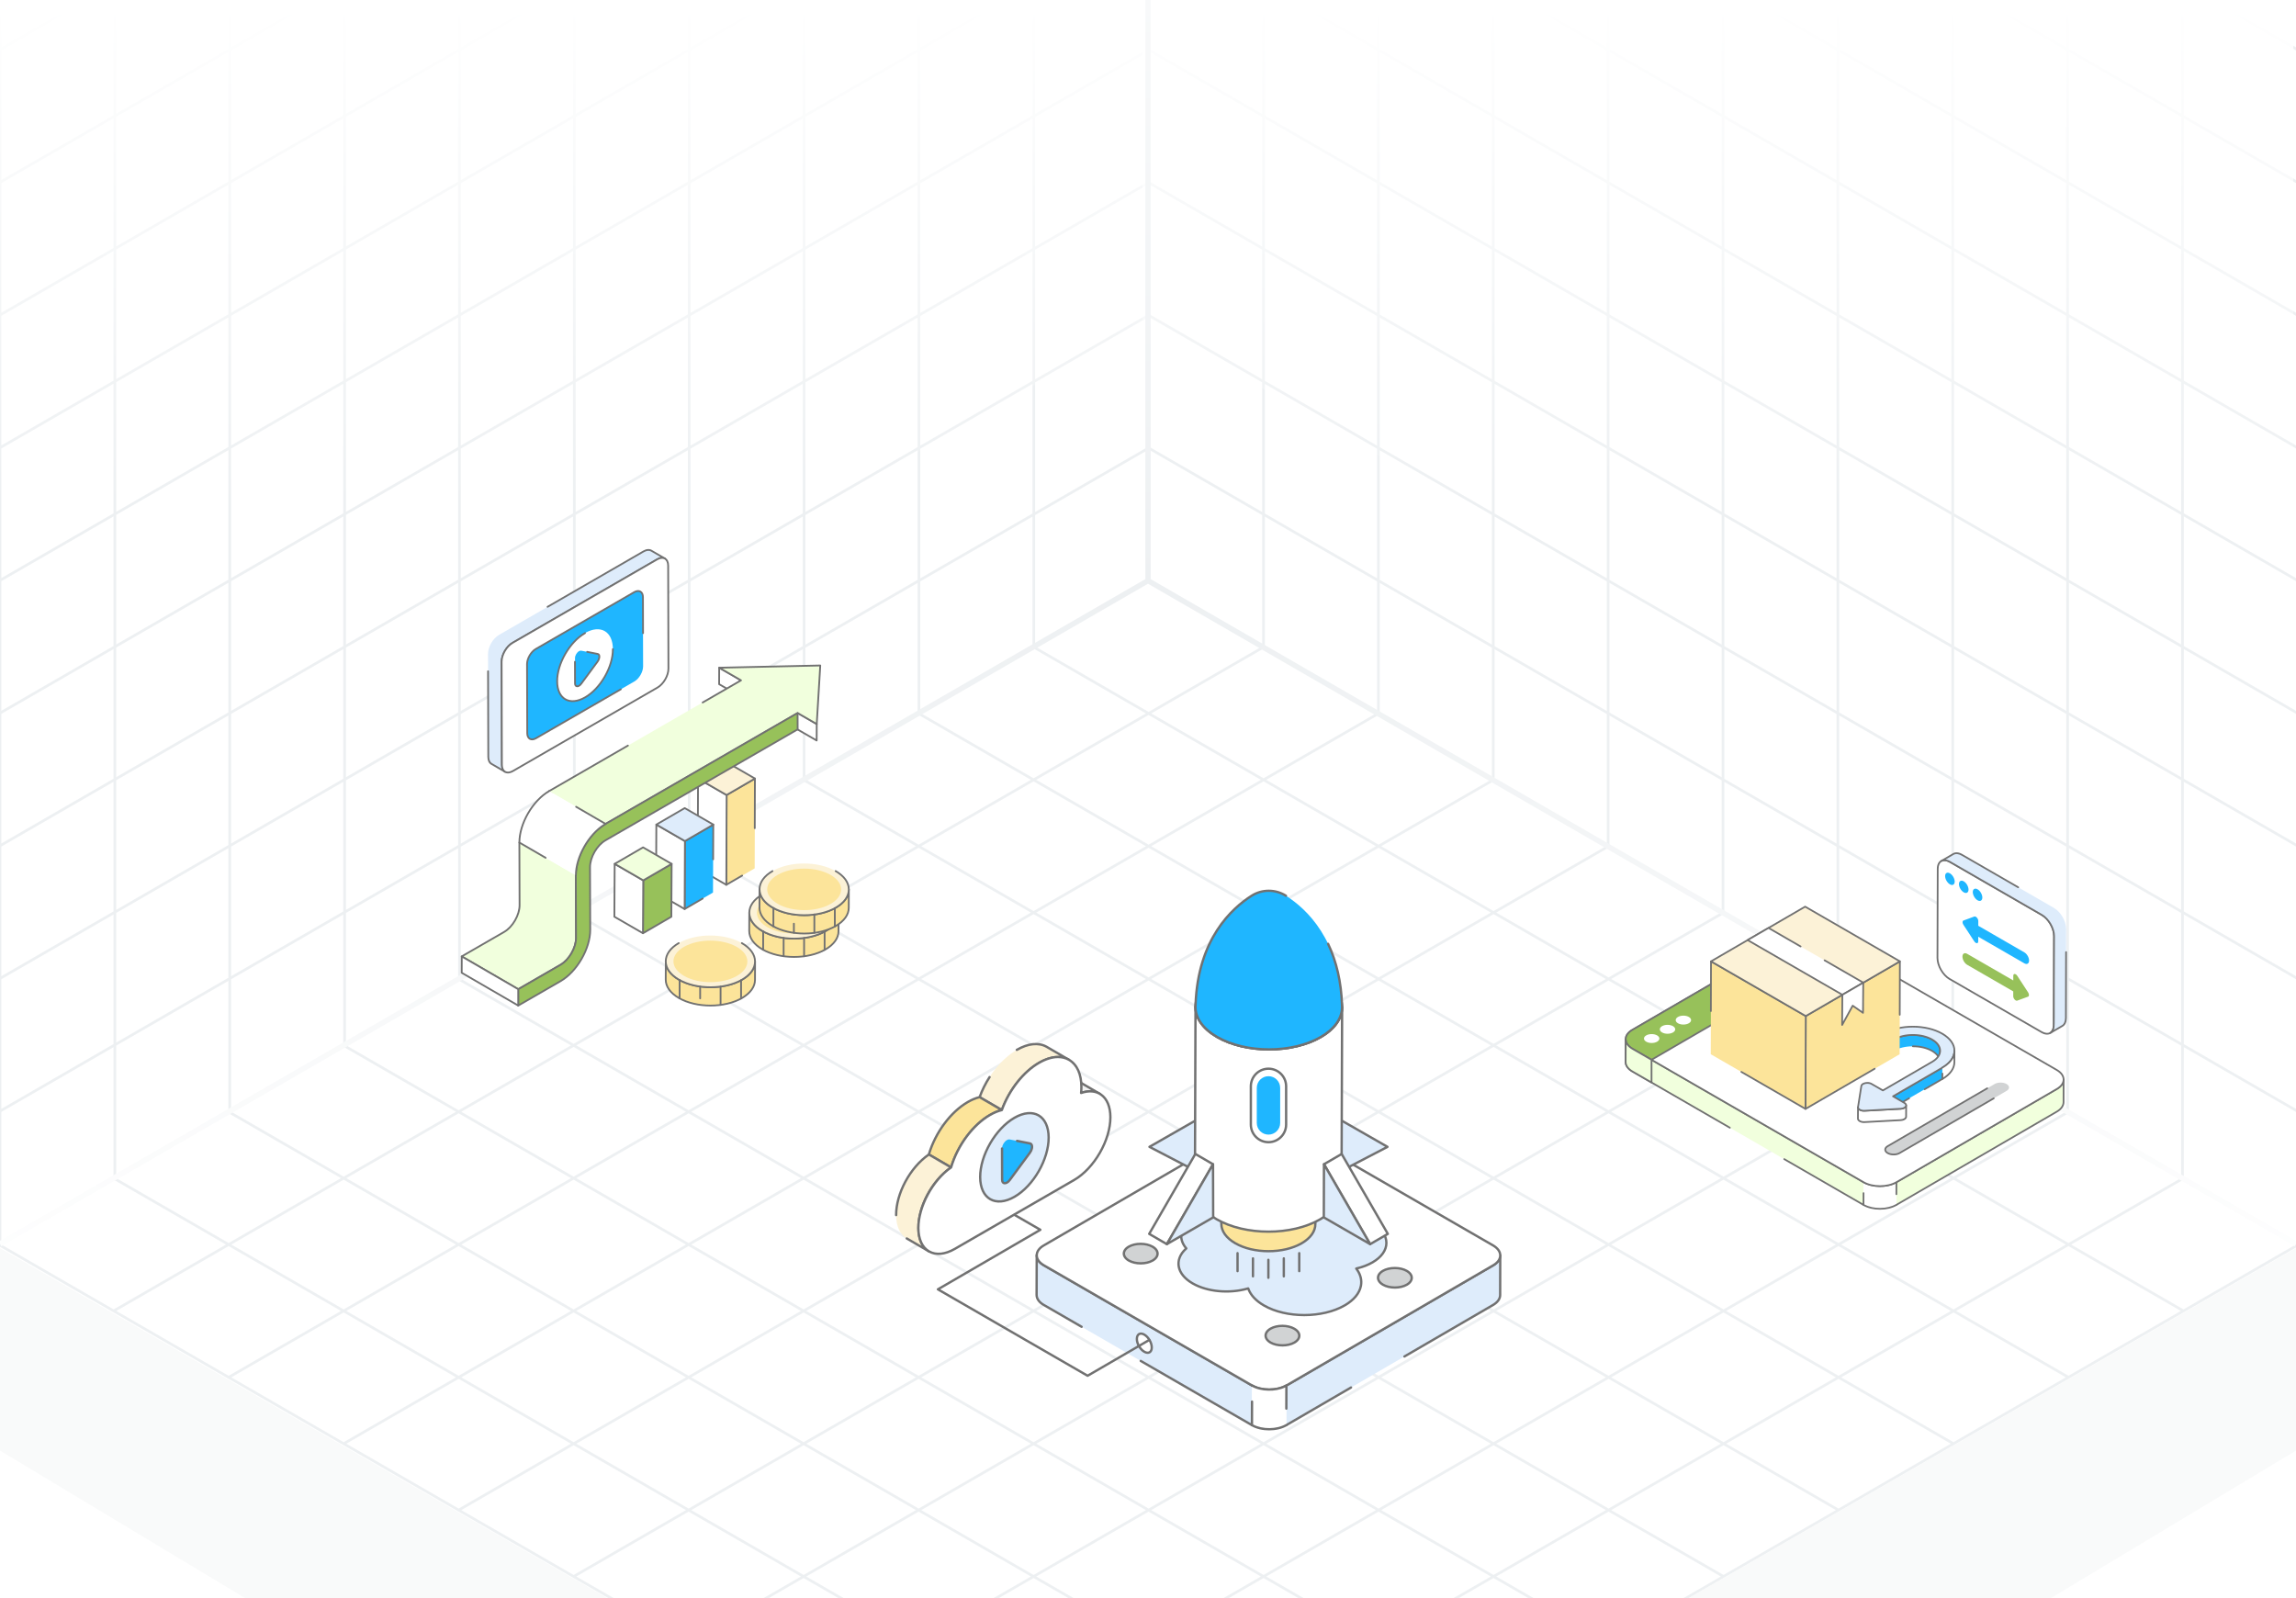 <svg width="431" height="300" viewBox="0 0 431 300" fill="none" xmlns="http://www.w3.org/2000/svg">
<rect x="0" y="0" width="431" height="300" fill="#333333" stroke="none"/>
<g clip-path="url(#clip0_2112_46446)">
<rect width="431" height="300" fill="white"/>
<path d="M237.193 121.463L21.336 246.088M258.779 133.925L42.922 258.55M280.365 146.388L64.507 271.013M301.95 158.85L86.093 283.475M323.536 171.313L107.679 295.938M345.122 183.775L129.265 308.4M366.707 196.238L150.85 320.863M388.293 208.7L172.436 333.325M409.879 221.163L194.022 345.788M194.022 121.463L409.879 246.088M172.436 133.925L388.293 258.55M150.85 146.388L366.707 271.013M129.265 158.85L345.122 283.475M107.679 171.313L323.536 295.938M86.093 183.775L301.95 308.4M64.507 196.238L280.365 320.863M42.922 208.7L258.779 333.325M21.336 221.163L237.193 345.788M215.607 109L-0.25 233.625L215.607 358.25L431.464 233.625L215.607 109Z" stroke="#EDF0F2" stroke-width="0.5"/>
<path d="M237.188 -127.629V121.454M258.75 -115.18V133.904M280.313 -102.731V146.353M301.876 -90.281V158.802M323.438 -77.832V171.251M345.001 -65.383V183.7M366.564 -52.934V196.15M388.126 -40.484V208.599M409.689 -28.035V221.048M215.625 -115.17L431.251 9.322M215.625 -90.261L431.251 34.23M215.625 -65.353L431.251 59.139M215.625 -40.445L431.251 84.047M215.625 -15.536L431.251 108.956M215.625 9.372L431.251 133.864M215.625 34.28L431.251 158.772M215.625 59.189L431.251 183.681M215.625 84.097L431.251 208.589M215.625 -140.078V109.005L431.251 233.497V-15.586L215.625 -140.078Z" stroke="#EDF0F2" stroke-width="0.5"/>
<path d="M194.062 -127.629V121.454M172.5 -115.18V133.904M150.937 -102.731V146.353M129.374 -90.281V158.802M107.812 -77.832V171.251M86.249 -65.383V183.7M64.686 -52.934V196.15M43.124 -40.484V208.599M21.561 -28.035V221.048M215.625 -115.17L-0.001 9.322M215.625 -90.261L-0.001 34.23M215.625 -65.353L-0.001 59.139M215.625 -40.445L-0.001 84.047M215.625 -15.536L-0.001 108.956M215.625 9.372L-0.001 133.864M215.625 34.28L-0.001 158.772M215.625 59.189L-0.001 183.681M215.625 84.097L-0.001 208.589M215.625 -140.078V109.005L-0.001 233.497V-15.586L215.625 -140.078Z" stroke="#EDF0F2" stroke-width="0.5"/>
<path d="M215.5 0L-0.5 0V184.5L215.5 60L215.5 0Z" fill="url(#paint0_linear_2112_46446)"/>
<path d="M214.5 0L430.5 0V184.5L214.5 60L214.5 0Z" fill="url(#paint1_linear_2112_46446)"/>
<path d="M215.5 402L431.5 272V234L215.5 358.5L215.5 402Z" fill="#F9FAFA"/>
<path d="M215.5 402L-0.5 272V234L215.5 358.5L215.5 402Z" fill="#F9FAFA"/>
<path d="M0 233.5L215.5 109M215.5 109L431 233.5M215.5 109V0" stroke="url(#paint2_radial_2112_46446)"/>
<path d="M141.722 146.148L141.667 163.009L136.342 166.104L136.397 149.243L141.722 146.148Z" fill="#FCE49A"/>
<path d="M136.333 166.265C136.304 166.265 136.276 166.258 136.249 166.243C136.198 166.213 136.166 166.158 136.166 166.098L136.221 149.237C136.221 149.178 136.253 149.123 136.304 149.094L141.63 145.999C141.682 145.969 141.745 145.969 141.797 145.999C141.849 146.029 141.881 146.084 141.881 146.144L141.85 155.466C141.85 155.558 141.775 155.633 141.683 155.633H141.683C141.591 155.633 141.516 155.558 141.516 155.465L141.546 146.435L136.555 149.335L136.501 165.807L139.231 164.222C139.31 164.174 139.413 164.202 139.459 164.282C139.505 164.362 139.478 164.464 139.399 164.51L136.417 166.243C136.391 166.258 136.362 166.265 136.333 166.265Z" fill="#717171"/>
<path d="M136.397 149.243L136.342 166.103L130.976 163.005L131.031 146.145L136.397 149.243Z" fill="white"/>
<path d="M136.344 166.266C136.315 166.266 136.287 166.259 136.261 166.243L130.894 163.145C130.843 163.115 130.811 163.06 130.811 163L130.866 146.139C130.866 146.08 130.898 146.025 130.95 145.995C131.002 145.965 131.064 145.965 131.116 145.995L136.483 149.094C136.535 149.124 136.567 149.179 136.567 149.239L136.511 166.099C136.511 166.159 136.479 166.214 136.428 166.243C136.401 166.259 136.373 166.266 136.344 166.266ZM131.145 162.904L136.178 165.81L136.233 149.335L131.199 146.429L131.145 162.904Z" fill="#717171"/>
<path d="M141.719 146.141L136.394 149.236L131.027 146.138L136.353 143.043L141.719 146.141Z" fill="#FCF2D7"/>
<path d="M136.389 149.41C136.36 149.41 136.332 149.403 136.306 149.388L130.939 146.289C130.887 146.259 130.855 146.204 130.855 146.144C130.855 146.085 130.887 146.03 130.938 146L136.264 142.905C136.316 142.875 136.379 142.875 136.431 142.905L141.798 146.003C141.849 146.033 141.881 146.088 141.881 146.148C141.881 146.208 141.85 146.262 141.799 146.292L136.473 149.387C136.447 149.402 136.418 149.41 136.389 149.41ZM131.356 146.144L136.389 149.05L141.381 146.149L136.348 143.243L131.356 146.144Z" fill="#717171"/>
<path d="M133.897 154.793L133.842 167.549L128.517 170.643L128.572 157.888L133.897 154.793Z" fill="#1FB6FF"/>
<path d="M128.516 170.809C128.487 170.809 128.458 170.802 128.432 170.787C128.38 170.757 128.349 170.702 128.349 170.642L128.404 157.886C128.404 157.827 128.436 157.772 128.487 157.742L133.812 154.648C133.865 154.618 133.929 154.617 133.98 154.647C134.032 154.677 134.063 154.733 134.063 154.793L134.035 161.307C134.035 161.399 133.96 161.474 133.868 161.474H133.868C133.776 161.473 133.701 161.398 133.701 161.306L133.728 155.083L128.737 157.983L128.684 170.352L131.816 168.532C131.896 168.484 131.998 168.512 132.044 168.592C132.09 168.672 132.063 168.774 131.984 168.82L128.6 170.787C128.574 170.802 128.544 170.809 128.516 170.809Z" fill="#717171"/>
<path d="M128.572 157.887L128.517 170.643L123.15 167.545L123.206 154.789L128.572 157.887Z" fill="white"/>
<path d="M128.518 170.814C128.49 170.814 128.461 170.807 128.435 170.792L123.069 167.693C123.017 167.663 122.985 167.608 122.985 167.548L123.04 154.792C123.04 154.732 123.072 154.677 123.124 154.648C123.176 154.617 123.238 154.617 123.291 154.648L128.657 157.746C128.709 157.776 128.741 157.831 128.741 157.891L128.685 170.647C128.685 170.707 128.653 170.762 128.602 170.792C128.576 170.807 128.547 170.814 128.518 170.814ZM123.32 167.452L128.353 170.358L128.406 157.987L123.373 155.081L123.32 167.452Z" fill="#717171"/>
<path d="M133.9 154.79L128.574 157.884L123.208 154.786L128.533 151.691L133.9 154.79Z" fill="#DEECFB"/>
<path d="M128.576 158.054C128.548 158.054 128.519 158.047 128.493 158.032L123.126 154.934C123.075 154.904 123.043 154.849 123.043 154.789C123.043 154.73 123.074 154.675 123.126 154.645L128.451 151.55C128.503 151.52 128.567 151.52 128.619 151.55L133.985 154.648C134.037 154.678 134.069 154.733 134.069 154.793C134.069 154.852 134.038 154.907 133.986 154.937L128.661 158.032C128.635 158.047 128.605 158.054 128.576 158.054ZM123.543 154.788L128.576 157.694L133.569 154.793L128.535 151.887L123.543 154.788Z" fill="#717171"/>
<path d="M126.079 162.164L126.024 172.089L120.698 175.184L120.753 165.259L126.079 162.164Z" fill="#97C15A"/>
<path d="M120.699 175.353C120.671 175.353 120.641 175.346 120.616 175.331C120.564 175.301 120.532 175.245 120.532 175.186L120.587 165.262C120.588 165.202 120.619 165.147 120.67 165.118L125.995 162.023C126.048 161.993 126.112 161.992 126.163 162.022C126.215 162.052 126.247 162.108 126.246 162.168L126.192 172.093C126.191 172.152 126.16 172.207 126.109 172.236L120.783 175.331C120.757 175.346 120.728 175.353 120.699 175.353ZM120.92 165.359L120.868 174.895L125.858 171.995L125.911 162.458L120.92 165.359Z" fill="#717171"/>
<path d="M120.751 165.262L120.695 175.187L115.329 172.089L115.384 162.164L120.751 165.262Z" fill="white"/>
<path d="M120.696 175.353C120.667 175.353 120.638 175.346 120.612 175.331L115.246 172.233C115.193 172.203 115.161 172.148 115.162 172.088L115.218 162.163C115.218 162.103 115.25 162.048 115.302 162.019C115.353 161.989 115.416 161.989 115.468 162.019L120.834 165.117C120.886 165.147 120.918 165.203 120.917 165.263L120.863 175.187C120.862 175.247 120.831 175.302 120.778 175.331C120.753 175.346 120.724 175.353 120.696 175.353ZM115.497 171.992L120.53 174.898L120.583 165.358L115.55 162.452L115.497 171.992Z" fill="#717171"/>
<path d="M126.08 162.169L120.754 165.263L115.388 162.165L120.713 159.07L126.08 162.169Z" fill="#F1FFDD"/>
<path d="M120.753 165.429C120.724 165.429 120.695 165.422 120.669 165.407L115.303 162.309C115.252 162.279 115.22 162.224 115.22 162.164C115.22 162.105 115.251 162.05 115.303 162.02L120.628 158.925C120.68 158.895 120.743 158.895 120.796 158.925L126.162 162.022C126.213 162.052 126.245 162.107 126.245 162.167C126.245 162.227 126.214 162.281 126.162 162.311L120.837 165.407C120.811 165.422 120.781 165.429 120.753 165.429ZM115.72 162.163L120.753 165.069L125.745 162.168L120.712 159.262L115.72 162.163Z" fill="#717171"/>
<path d="M153.317 135.911L153.304 139.005L134.994 128.434L135.007 125.34L153.317 135.911Z" fill="white"/>
<path d="M153.219 139.152L134.91 128.581C134.857 128.551 134.826 128.496 134.826 128.436L134.839 125.342C134.839 125.282 134.871 125.228 134.923 125.198C134.975 125.169 135.037 125.168 135.09 125.198L153.399 135.769C153.452 135.799 153.483 135.854 153.483 135.914L153.47 139.008C153.47 139.136 153.331 139.216 153.219 139.152ZM135.161 128.34L153.137 138.719L153.148 136.01L135.172 125.631L135.161 128.34Z" fill="#717171"/>
<path d="M108.091 164.326L108.138 176.059C108.138 176.999 107.818 178.014 107.282 178.935C106.756 179.856 106.032 180.646 105.215 181.116L97.278 185.698L86.676 179.542L94.621 174.959C95.439 174.489 96.153 173.699 96.689 172.778C97.216 171.857 97.545 170.842 97.535 169.902L97.498 158.16" fill="#F1FFDD"/>
<path d="M153.316 135.913L149.734 133.845L113.68 154.663L103.077 148.506L139.103 127.707L135.005 125.338L153.979 124.918L153.316 135.913Z" fill="#F1FFDD"/>
<path d="M97.276 185.86C97.248 185.86 97.218 185.852 97.192 185.837L86.59 179.681C86.538 179.651 86.507 179.596 86.507 179.537C86.507 179.477 86.539 179.422 86.59 179.392L94.536 174.809C96.102 173.909 97.384 171.676 97.367 169.898L97.329 158.156C97.329 158.063 97.403 157.988 97.495 157.988H97.496C97.588 157.988 97.663 158.063 97.663 158.155L97.701 169.896C97.719 171.803 96.371 174.14 94.703 175.098L87.007 179.537L97.276 185.5L105.129 180.966C106.712 180.056 107.969 177.843 107.969 176.053L107.922 164.322C107.921 164.23 107.997 164.155 108.088 164.154H108.089C108.181 164.154 108.255 164.228 108.256 164.32L108.303 176.053C108.303 177.962 106.983 180.285 105.296 181.255L97.36 185.838C97.334 185.853 97.305 185.86 97.276 185.86Z" fill="#717171"/>
<path d="M113.68 154.837C113.622 154.837 113.566 154.807 113.535 154.753C113.489 154.673 113.517 154.571 113.596 154.525L149.651 133.707C149.703 133.677 149.765 133.677 149.818 133.707L153.165 135.64L153.801 125.096L135.604 125.499L139.186 127.569C139.238 127.599 139.27 127.654 139.27 127.714C139.27 127.774 139.238 127.829 139.186 127.858L131.987 132.015C131.908 132.061 131.805 132.034 131.758 131.954C131.713 131.874 131.74 131.772 131.82 131.726L138.769 127.714L134.921 125.49C134.857 125.452 134.825 125.376 134.843 125.304C134.862 125.231 134.927 125.18 135.001 125.178L153.975 124.758C154.022 124.757 154.067 124.775 154.099 124.809C154.131 124.843 154.148 124.888 154.146 124.935L153.482 135.93C153.478 135.987 153.445 136.039 153.394 136.067C153.344 136.094 153.283 136.093 153.232 136.064L149.734 134.044L113.763 154.814C113.737 154.829 113.708 154.837 113.68 154.837Z" fill="#717171"/>
<path d="M103.068 148.676C103.011 148.676 102.955 148.646 102.923 148.592C102.878 148.513 102.905 148.41 102.985 148.364L117.792 139.816C117.869 139.769 117.972 139.796 118.02 139.877C118.065 139.957 118.038 140.059 117.959 140.105L103.152 148.654C103.126 148.668 103.097 148.676 103.068 148.676Z" fill="#717171"/>
<path d="M97.276 185.702L105.221 181.115C106.037 180.644 106.756 179.856 107.288 178.934C107.821 178.012 108.142 176.997 108.14 176.059L108.097 164.321C108.087 160.776 110.582 156.456 113.672 154.665L149.728 133.848L149.737 136.916L113.681 157.733C112.871 158.201 112.146 158.993 111.613 159.915C111.087 160.834 110.765 161.848 110.762 162.783L110.804 174.521C110.814 178.072 108.32 182.393 105.229 184.177L97.285 188.764L97.276 185.702Z" fill="#97C15A"/>
<path d="M97.28 188.934C97.251 188.934 97.222 188.927 97.197 188.912C97.145 188.882 97.113 188.827 97.113 188.767L97.105 185.706C97.105 185.646 97.136 185.59 97.188 185.56L105.133 180.973C106.709 180.064 107.973 177.847 107.968 176.062L107.926 164.324C107.915 160.734 110.453 156.337 113.584 154.523L149.64 133.706C149.692 133.676 149.754 133.676 149.807 133.706C149.858 133.735 149.89 133.79 149.89 133.85L149.899 136.919C149.899 136.979 149.867 137.034 149.816 137.064L113.76 157.881C112.191 158.785 110.932 160.981 110.924 162.786L110.966 174.523C110.977 178.12 108.438 182.517 105.308 184.325L97.364 188.912C97.337 188.927 97.309 188.934 97.28 188.934ZM97.439 185.801L97.446 188.478L105.141 184.035C108.179 182.282 110.643 178.015 110.632 174.524L110.59 162.786C110.598 160.859 111.923 158.556 113.593 157.592C127.641 149.481 135.517 144.934 149.565 136.823L149.557 134.139L113.751 154.812C110.713 156.573 108.249 160.84 108.26 164.323L108.302 176.061C108.307 177.979 106.968 180.299 105.299 181.263L97.439 185.801Z" fill="#717171"/>
<path d="M97.276 185.696L86.678 179.547L86.669 182.616L97.276 188.77V185.696Z" fill="white"/>
<path d="M97.28 188.932C97.251 188.932 97.222 188.924 97.197 188.909L86.589 182.755C86.537 182.725 86.506 182.67 86.506 182.61L86.514 179.541C86.514 179.482 86.546 179.427 86.599 179.397C86.649 179.367 86.714 179.368 86.765 179.398L97.364 185.547C97.415 185.576 97.447 185.632 97.447 185.691V188.765C97.447 188.825 97.415 188.88 97.364 188.91C97.338 188.925 97.309 188.932 97.28 188.932ZM86.84 182.515L97.113 188.475V185.787L86.848 179.832L86.84 182.515Z" fill="#717171"/>
<path d="M108.095 164.32L97.495 158.16C97.485 154.616 99.98 150.295 103.07 148.504L113.67 154.664C110.579 156.455 108.085 160.775 108.095 164.32Z" fill="white"/>
<path d="M102.423 161.192C102.394 161.192 102.365 161.185 102.339 161.169L97.415 158.308C97.364 158.278 97.332 158.224 97.332 158.164C97.322 154.574 99.86 150.177 102.991 148.363C103.069 148.316 103.172 148.343 103.219 148.424C103.265 148.504 103.238 148.606 103.158 148.652C100.148 150.396 97.701 154.602 97.667 158.068L102.507 160.881C102.586 160.927 102.613 161.029 102.567 161.109C102.536 161.162 102.48 161.192 102.423 161.192Z" fill="#717171"/>
<path d="M108.105 164.487C108.013 164.487 107.938 164.413 107.938 164.321C107.927 160.824 110.335 156.563 113.352 154.667L108.063 151.593C107.983 151.547 107.956 151.445 108.003 151.365C108.048 151.285 108.151 151.257 108.231 151.305L113.763 154.52C113.815 154.55 113.846 154.605 113.846 154.664C113.846 154.723 113.814 154.779 113.763 154.808C110.725 156.569 108.261 160.836 108.272 164.319C108.272 164.412 108.197 164.487 108.105 164.487C108.105 164.487 108.105 164.487 108.105 164.487Z" fill="#717171"/>
<path d="M157.419 171.372L157.408 174.812C157.404 176.046 156.594 177.277 154.974 178.218C151.71 180.115 146.405 180.115 143.12 178.218C141.469 177.265 140.644 176.014 140.647 174.764L140.659 171.324C140.655 172.574 141.48 173.825 143.131 174.778C146.417 176.675 151.722 176.675 154.986 174.778C156.605 173.837 157.416 172.606 157.419 171.372Z" fill="#FCE49A"/>
<path d="M143.033 178.362C141.382 177.408 140.474 176.129 140.478 174.762L140.489 171.323C140.489 171.231 140.564 171.156 140.656 171.156H140.657C140.749 171.156 140.823 171.231 140.823 171.324C140.82 172.567 141.669 173.741 143.212 174.632C146.445 176.499 151.688 176.499 154.899 174.633C156.41 173.756 157.245 172.599 157.25 171.375V171.37C157.25 171.278 157.325 171.204 157.417 171.204H157.417C157.509 171.204 157.584 171.279 157.584 171.371V171.375V171.375L157.572 174.812C157.569 176.16 156.675 177.42 155.056 178.361C151.743 180.288 146.35 180.276 143.033 178.362ZM140.819 172.726L140.812 174.764C140.808 176.006 141.657 177.181 143.2 178.073C146.434 179.94 151.678 179.939 154.888 178.073C156.4 177.194 157.235 176.035 157.238 174.81L157.245 172.776C156.847 173.582 156.106 174.318 155.067 174.921C151.762 176.842 146.371 176.841 143.045 174.922C141.976 174.305 141.219 173.552 140.819 172.726Z" fill="#717171"/>
<path d="M154.943 167.913C158.229 169.81 158.246 172.883 154.986 174.778C151.722 176.675 146.417 176.675 143.131 174.778C139.85 172.883 139.832 169.81 143.097 167.913C146.357 166.019 151.662 166.019 154.943 167.913Z" fill="#FCF2D7"/>
<path d="M143.047 174.922C141.401 173.972 140.493 172.698 140.491 171.336C140.489 169.981 141.384 168.714 143.012 167.769C143.092 167.722 143.194 167.75 143.24 167.829C143.286 167.909 143.26 168.011 143.18 168.057C141.659 168.941 140.823 170.105 140.825 171.335C140.827 172.573 141.675 173.745 143.214 174.633C146.447 176.5 151.69 176.499 154.901 174.633C156.419 173.751 157.253 172.589 157.252 171.359C157.25 170.12 156.4 168.948 154.859 168.058C154.779 168.012 154.752 167.909 154.798 167.83C154.844 167.75 154.947 167.723 155.026 167.768C156.674 168.72 157.584 169.995 157.586 171.359C157.588 172.712 156.693 173.978 155.069 174.922C151.755 176.847 146.364 176.837 143.047 174.922Z" fill="#717171"/>
<path d="M153.916 168.583C156.637 170.106 156.651 172.574 153.951 174.096C151.249 175.62 146.856 175.62 144.136 174.096C141.419 172.574 141.404 170.106 144.107 168.583C146.807 167.061 151.199 167.061 153.916 168.583Z" fill="#FCE49A"/>
<path d="M143.259 178.458C143.167 178.458 143.092 178.383 143.092 178.291V174.847C143.092 174.755 143.167 174.68 143.259 174.68C143.351 174.68 143.426 174.755 143.426 174.847V178.291C143.426 178.383 143.351 178.458 143.259 178.458Z" fill="#717171"/>
<path d="M146.934 179.503V176.065C146.934 175.973 147.009 175.898 147.101 175.898C147.193 175.898 147.267 175.973 147.267 176.065V179.503C147.267 179.724 146.934 179.724 146.934 179.503Z" fill="#717171"/>
<path d="M150.944 179.673C150.852 179.673 150.777 179.598 150.777 179.506V176.068C150.777 175.847 151.111 175.847 151.111 176.068V179.506C151.111 179.598 151.036 179.673 150.944 179.673Z" fill="#717171"/>
<path d="M154.792 178.473C154.7 178.473 154.625 178.398 154.625 178.306V174.874C154.625 174.782 154.7 174.707 154.792 174.707C154.884 174.707 154.959 174.782 154.959 174.874V178.306C154.959 178.398 154.884 178.473 154.792 178.473Z" fill="#717171"/>
<path d="M151.831 172.696L152.36 173.001L151.894 173.273L151.358 172.963C150.624 173.309 149.762 173.503 148.767 173.543L148.661 172.865C149.425 172.834 150.059 172.714 150.558 172.502L149.136 171.68C148.458 171.923 147.881 172.055 147.411 172.08C146.943 172.104 146.495 171.995 146.072 171.75C145.65 171.506 145.452 171.221 145.474 170.894C145.501 170.57 145.734 170.262 146.181 169.975L145.814 169.763L146.281 169.491L146.657 169.708C147.23 169.421 147.917 169.232 148.721 169.145L148.923 169.809C148.372 169.864 147.882 169.984 147.454 170.169L148.833 170.965L148.855 170.952C149.544 170.704 150.134 170.569 150.621 170.546C151.109 170.523 151.565 170.636 151.993 170.883C152.419 171.129 152.619 171.418 152.586 171.748C152.555 172.078 152.302 172.394 151.831 172.696ZM149.727 171.481L151.047 172.243C151.255 172.094 151.372 171.948 151.395 171.803C151.421 171.659 151.346 171.538 151.175 171.439C151.003 171.34 150.813 171.293 150.606 171.297C150.401 171.302 150.108 171.364 149.727 171.481ZM147.407 171.323C147.598 171.321 147.874 171.267 148.235 171.161L146.966 170.428C146.768 170.565 146.662 170.703 146.648 170.838C146.634 170.973 146.708 171.089 146.872 171.183C147.036 171.278 147.215 171.323 147.407 171.323Z" fill="white"/>
<path d="M159.339 166.974L159.328 170.413C159.324 171.647 158.513 172.879 156.894 173.82C153.63 175.717 148.325 175.717 145.039 173.82C143.389 172.867 142.564 171.615 142.567 170.366L142.579 166.926C142.575 168.176 143.4 169.427 145.051 170.38C148.337 172.277 153.642 172.277 156.906 170.38C158.525 169.439 159.336 168.207 159.339 166.974Z" fill="#FCE49A"/>
<path d="M144.955 173.968C143.304 173.013 142.396 171.735 142.399 170.368L142.411 166.933C142.411 166.931 142.411 166.93 142.411 166.928C142.411 166.836 142.486 166.762 142.578 166.762H142.579C142.671 166.762 142.745 166.837 142.745 166.929C142.742 168.172 143.591 169.347 145.134 170.238C148.367 172.105 153.61 172.104 156.821 170.238C158.333 169.36 159.168 168.202 159.172 166.976V166.976C159.172 166.884 159.247 166.809 159.339 166.809H159.339C159.431 166.809 159.506 166.884 159.506 166.977L159.494 170.417C159.491 171.766 158.597 173.026 156.978 173.966C153.662 175.893 148.272 175.882 144.955 173.968ZM142.741 168.332L142.733 170.369C142.73 171.611 143.579 172.786 145.122 173.678C148.355 175.545 153.598 175.544 156.81 173.678C158.322 172.799 159.157 171.641 159.16 170.416L159.167 168.381C158.769 169.188 158.028 169.923 156.989 170.527C153.684 172.447 148.292 172.447 144.967 170.528C143.898 169.91 143.14 169.157 142.741 168.332Z" fill="#717171"/>
<path d="M156.858 163.515C160.144 165.412 160.161 168.484 156.901 170.379C153.637 172.276 148.332 172.276 145.046 170.379C141.765 168.485 141.747 165.412 145.012 163.515C148.272 161.62 153.577 161.62 156.858 163.515Z" fill="#FCF2D7"/>
<path d="M144.967 170.524C143.32 169.573 142.413 168.299 142.411 166.937C142.409 165.583 143.304 164.316 144.932 163.371C145.011 163.324 145.114 163.351 145.16 163.431C145.206 163.511 145.18 163.613 145.1 163.659C143.579 164.542 142.743 165.707 142.745 166.937C142.747 168.175 143.595 169.346 145.134 170.234C148.367 172.101 153.61 172.1 156.821 170.235C158.339 169.353 159.173 168.191 159.172 166.961C159.17 165.722 158.32 164.549 156.779 163.66C156.699 163.613 156.672 163.511 156.718 163.431C156.764 163.351 156.868 163.324 156.946 163.37C158.594 164.322 159.504 165.597 159.506 166.961C159.507 168.314 158.613 169.579 156.989 170.523C153.675 172.449 148.284 172.438 144.967 170.524Z" fill="#717171"/>
<path d="M155.845 164.196C158.565 165.72 158.58 168.188 155.88 169.709C153.177 171.233 148.785 171.233 146.064 169.709C143.347 168.188 143.333 165.72 146.036 164.196C148.735 162.674 153.128 162.674 155.845 164.196Z" fill="#FCE49A"/>
<path d="M145.181 174.06C145.089 174.06 145.014 173.985 145.014 173.893V170.448C145.014 170.356 145.089 170.281 145.181 170.281C145.273 170.281 145.348 170.356 145.348 170.448V173.893C145.348 173.985 145.273 174.06 145.181 174.06Z" fill="#717171"/>
<path d="M148.859 175.107V173.388C148.859 173.168 149.193 173.167 149.193 173.388V175.107C149.193 175.328 148.859 175.328 148.859 175.107Z" fill="#717171"/>
<path d="M152.87 175.276C152.778 175.276 152.703 175.201 152.703 175.109V171.671C152.703 171.579 152.778 171.504 152.87 171.504C152.962 171.504 153.037 171.579 153.037 171.671V175.109C153.037 175.201 152.962 175.276 152.87 175.276Z" fill="#717171"/>
<path d="M156.712 174.078C156.62 174.078 156.545 174.003 156.545 173.911V170.479C156.545 170.387 156.62 170.312 156.712 170.312C156.804 170.312 156.879 170.387 156.879 170.479V173.911C156.879 174.003 156.804 174.078 156.712 174.078Z" fill="#717171"/>
<path d="M153.753 168.294L154.282 168.599L153.815 168.87L153.28 168.561C152.546 168.907 151.684 169.101 150.689 169.14L150.583 168.463C151.347 168.431 151.98 168.311 152.48 168.099L151.058 167.278C150.379 167.52 149.803 167.653 149.333 167.678C148.864 167.702 148.417 167.592 147.993 167.347C147.572 167.104 147.374 166.819 147.396 166.492C147.423 166.168 147.656 165.86 148.103 165.572L147.736 165.36L148.203 165.089L148.579 165.306C149.152 165.018 149.839 164.829 150.643 164.742L150.844 165.407C150.294 165.461 149.804 165.581 149.376 165.767L150.755 166.563L150.777 166.55C151.466 166.302 152.055 166.167 152.543 166.144C153.031 166.121 153.487 166.233 153.915 166.481C154.341 166.727 154.541 167.016 154.508 167.346C154.477 167.675 154.224 167.992 153.753 168.294ZM151.649 167.079L152.969 167.841C153.177 167.692 153.294 167.546 153.317 167.4C153.342 167.257 153.268 167.135 153.097 167.037C152.925 166.937 152.735 166.891 152.528 166.894C152.323 166.9 152.029 166.961 151.649 167.079ZM149.328 166.921C149.52 166.918 149.796 166.864 150.157 166.758L148.888 166.025C148.69 166.163 148.584 166.3 148.57 166.435C148.555 166.57 148.63 166.686 148.794 166.781C148.958 166.876 149.137 166.921 149.328 166.921Z" fill="#FCE49A"/>
<path d="M141.736 180.497L141.724 183.937C141.721 185.171 140.91 186.402 139.291 187.343C136.026 189.24 130.722 189.24 127.436 187.343C125.785 186.39 124.96 185.139 124.964 183.889L124.975 180.449C124.972 181.699 125.797 182.95 127.447 183.903C130.733 185.8 136.038 185.8 139.302 183.903C140.921 182.962 141.732 181.731 141.736 180.497Z" fill="#FCE49A"/>
<path d="M127.357 187.491C125.705 186.537 124.798 185.258 124.801 183.891L124.813 180.457C124.813 180.455 124.813 180.453 124.813 180.452C124.813 180.36 124.888 180.285 124.98 180.285H124.98C125.072 180.285 125.146 180.36 125.146 180.453C125.143 181.695 125.991 182.87 127.535 183.761C130.767 185.628 136.011 185.628 139.222 183.762C140.734 182.883 141.569 181.725 141.573 180.5V180.499C141.573 180.407 141.648 180.333 141.74 180.333H141.741C141.833 180.333 141.907 180.408 141.907 180.5L141.895 183.941C141.892 185.289 140.998 186.55 139.379 187.49C136.065 189.417 130.673 189.405 127.357 187.491ZM125.142 181.856L125.135 183.892C125.132 185.134 125.98 186.31 127.524 187.202C130.756 189.069 136 189.068 139.21 187.202C140.723 186.323 141.558 185.164 141.561 183.939L141.568 181.904C141.17 182.711 140.43 183.447 139.39 184.05C136.086 185.971 130.694 185.97 127.368 184.051C126.299 183.434 125.542 182.681 125.142 181.856Z" fill="#717171"/>
<path d="M139.26 177.034C142.545 178.931 142.563 182.004 139.302 183.899C136.038 185.796 130.733 185.796 127.448 183.899C124.166 182.004 124.149 178.931 127.413 177.034C130.673 175.14 135.978 175.14 139.26 177.034Z" fill="#FCF2D7"/>
<path d="M127.361 184.048C125.715 183.097 124.808 181.823 124.806 180.461C124.804 179.106 125.699 177.84 127.326 176.894C127.405 176.847 127.508 176.875 127.554 176.954C127.6 177.035 127.573 177.136 127.494 177.183C125.974 178.066 125.138 179.23 125.14 180.461C125.142 181.699 125.99 182.87 127.528 183.758C130.761 185.626 136.004 185.625 139.215 183.759C140.733 182.877 141.567 181.714 141.566 180.485C141.564 179.245 140.715 178.073 139.173 177.183C139.094 177.137 139.067 177.035 139.112 176.955C139.159 176.874 139.262 176.848 139.34 176.894C140.989 177.845 141.898 179.121 141.9 180.485C141.902 181.838 141.008 183.103 139.384 184.047C136.07 185.973 130.679 185.962 127.361 184.048Z" fill="#717171"/>
<path d="M138.246 177.716C140.967 179.239 140.981 181.707 138.282 183.229C135.579 184.752 131.186 184.752 128.466 183.229C125.749 181.707 125.734 179.239 128.437 177.716C131.137 176.194 135.529 176.194 138.246 177.716Z" fill="#FCE49A"/>
<path d="M127.58 187.583C127.488 187.583 127.413 187.508 127.413 187.416V183.972C127.413 183.88 127.488 183.805 127.58 183.805C127.672 183.805 127.747 183.88 127.747 183.972V187.416C127.747 187.508 127.672 187.583 127.58 187.583Z" fill="#717171"/>
<path d="M131.263 187.417V185.193C131.263 184.972 131.597 184.972 131.597 185.193V187.417C131.597 187.637 131.263 187.638 131.263 187.417Z" fill="#717171"/>
<path d="M135.099 188.639V185.201C135.099 184.98 135.433 184.98 135.433 185.201V188.639C135.433 188.86 135.099 188.86 135.099 188.639Z" fill="#717171"/>
<path d="M138.946 187.439V184.007C138.946 183.915 139.021 183.84 139.113 183.84C139.205 183.84 139.28 183.915 139.28 184.007V187.439C139.28 187.66 138.946 187.66 138.946 187.439Z" fill="#717171"/>
<path d="M136.155 181.821L136.684 182.126L136.217 182.398L135.681 182.088C134.947 182.434 134.086 182.628 133.091 182.668L132.984 181.99C133.749 181.959 134.382 181.839 134.882 181.627L133.459 180.805C132.781 181.048 132.204 181.18 131.734 181.205C131.266 181.229 130.819 181.12 130.395 180.875C129.973 180.631 129.775 180.346 129.798 180.019C129.824 179.695 130.058 179.387 130.505 179.1L130.137 178.888L130.604 178.616L130.98 178.833C131.554 178.546 132.241 178.357 133.044 178.27L133.246 178.934C132.695 178.989 132.206 179.109 131.778 179.294L133.157 180.09L133.178 180.077C133.867 179.829 134.457 179.694 134.945 179.671C135.432 179.649 135.888 179.761 136.317 180.008C136.743 180.254 136.943 180.543 136.909 180.874C136.879 181.203 136.626 181.519 136.155 181.821ZM134.05 180.606L135.37 181.368C135.579 181.219 135.695 181.073 135.719 180.928C135.744 180.784 135.669 180.663 135.499 180.564C135.326 180.465 135.136 180.418 134.929 180.422C134.725 180.427 134.431 180.489 134.05 180.606ZM131.73 180.448C131.922 180.446 132.198 180.392 132.559 180.286L131.289 179.553C131.092 179.69 130.986 179.828 130.971 179.963C130.957 180.098 131.032 180.214 131.195 180.308C131.359 180.403 131.538 180.448 131.73 180.448Z" fill="#FCE49A"/>
<path d="M124.826 104.86C124.456 104.642 123.933 104.678 123.367 105.005L96.221 120.675C95.081 121.335 94.166 122.926 94.166 124.233L94.217 143.564C94.217 144.211 94.449 144.668 94.819 144.886L92.256 143.397C91.885 143.18 91.66 142.722 91.66 142.076L91.609 122.744C91.602 121.437 92.525 119.847 93.665 119.186L120.803 103.516C121.377 103.19 121.892 103.16 122.27 103.378L124.826 104.86Z" fill="#DEECFB"/>
<path d="M94.82 145.049C94.791 145.049 94.762 145.041 94.736 145.026L92.172 143.538C91.734 143.28 91.494 142.759 91.494 142.071L91.451 126.005C91.451 125.913 91.525 125.838 91.618 125.838C91.618 125.838 91.618 125.838 91.618 125.838C91.71 125.838 91.785 125.912 91.785 126.004L91.828 142.071C91.828 142.636 92.01 143.055 92.341 143.249L94.169 144.311C94.091 144.092 94.05 143.84 94.05 143.56L93.999 124.229C93.999 122.847 94.939 121.22 96.137 120.526L123.283 104.856C123.532 104.713 123.779 104.619 124.014 104.578L122.187 103.519C121.848 103.323 121.386 103.373 120.886 103.657L102.873 114.057C102.794 114.103 102.691 114.076 102.645 113.996C102.599 113.917 102.627 113.814 102.706 113.768L120.72 103.368C121.329 103.02 121.908 102.972 122.354 103.23L124.899 104.705C124.904 104.707 124.908 104.709 124.911 104.712C124.99 104.758 125.017 104.86 124.971 104.94C124.925 105.019 124.821 105.046 124.743 105C124.676 104.989 124.277 104.67 123.45 105.145L96.304 120.815C95.218 121.445 94.333 122.976 94.333 124.229L94.384 143.56C94.384 144.122 94.569 144.54 94.904 144.738C95.05 144.824 94.989 145.049 94.82 145.049Z" fill="#717171"/>
<path d="M123.363 105.005C124.499 104.349 125.425 104.876 125.429 106.182L125.479 125.513C125.483 126.818 124.563 128.411 123.427 129.067L96.286 144.738C95.145 145.396 94.219 144.869 94.216 143.563L94.165 124.232C94.161 122.927 95.081 121.334 96.222 120.675L123.363 105.005Z" fill="white"/>
<path d="M94.733 145.03C94.292 144.775 94.048 144.255 94.046 143.564L93.995 124.233C93.991 122.876 94.951 121.215 96.135 120.532L123.277 104.861C123.882 104.511 124.46 104.459 124.904 104.716C125.346 104.97 125.591 105.491 125.593 106.182L125.643 125.513C125.647 126.871 124.69 128.53 123.508 129.212L96.366 144.883C95.853 145.179 95.243 145.323 94.733 145.03ZM123.444 105.15L96.302 120.821C95.21 121.451 94.325 122.981 94.329 124.232L94.38 143.564C94.383 144.741 95.17 145.187 96.199 144.594L123.341 128.923C124.43 128.294 125.313 126.765 125.309 125.514L125.259 106.183C125.255 105.003 124.467 104.559 123.444 105.15Z" fill="#717171"/>
<path d="M100.573 121.829C99.662 122.355 98.926 123.63 98.929 124.676L98.966 137.639C98.968 138.685 99.709 139.107 100.62 138.581L119.081 127.923C119.989 127.399 120.725 126.124 120.722 125.077L120.685 112.115C120.682 111.069 119.941 110.646 119.034 111.17L100.573 121.829Z" fill="#1FB6FF"/>
<path d="M98.806 137.636L98.769 124.673C98.766 123.575 99.541 122.233 100.497 121.681L118.958 111.022C119.452 110.736 119.926 110.695 120.293 110.907C120.657 111.117 120.859 111.545 120.86 112.111L120.879 118.852C120.879 118.944 120.805 119.019 120.713 119.019C120.712 119.019 120.712 119.019 120.712 119.019C120.62 119.019 120.545 118.945 120.545 118.852L120.526 112.112C120.525 111.67 120.383 111.344 120.126 111.196C119.868 111.048 119.512 111.089 119.125 111.311L100.664 121.97C99.8 122.469 99.1 123.681 99.103 124.672L99.14 137.635C99.143 138.555 99.748 138.894 100.544 138.433L116.453 129.249C116.531 129.203 116.634 129.229 116.681 129.31C116.727 129.39 116.7 129.492 116.62 129.538L100.711 138.722C99.686 139.316 98.81 138.808 98.806 137.636Z" fill="#717171"/>
<path d="M109.818 118.838C112.716 117.164 115.043 118.523 115.052 121.854C115.062 125.184 112.751 129.22 109.853 130.893C106.955 132.566 104.599 131.224 104.59 127.894C104.58 124.564 106.92 120.511 109.818 118.838Z" fill="white"/>
<path d="M104.422 127.9C104.413 124.522 106.796 120.395 109.734 118.698C109.812 118.652 109.916 118.679 109.963 118.759C110.008 118.839 109.981 118.941 109.901 118.987C107.055 120.63 104.747 124.628 104.756 127.899C104.765 131.09 106.968 132.368 109.768 130.754C112.598 129.12 114.893 125.13 114.884 121.859C114.884 121.767 114.959 121.692 115.051 121.692C115.051 121.692 115.051 121.692 115.051 121.692C115.143 121.692 115.218 121.766 115.218 121.859C115.227 125.236 112.858 129.356 109.935 131.043C106.908 132.79 104.433 131.344 104.422 127.9Z" fill="#717171"/>
<path d="M108.686 122.237C108.827 122.156 108.972 122.119 109.104 122.145L112.19 122.752C112.632 122.838 112.634 123.581 112.194 124.176L109.122 128.342C108.99 128.521 108.845 128.651 108.704 128.732C108.315 128.957 107.952 128.81 107.951 128.304L107.938 123.532C107.936 123.026 108.297 122.462 108.686 122.237Z" fill="#1FB6FF"/>
<path d="M107.777 128.305L107.766 124.226C107.766 124.134 107.84 124.059 107.932 124.059C107.933 124.059 107.933 124.059 107.933 124.059C108.025 124.059 108.1 124.133 108.1 124.225L108.111 128.304C108.114 128.883 108.638 128.709 108.981 128.243L112.053 124.077C112.35 123.674 112.487 122.98 112.151 122.916L110.192 122.53C110.101 122.513 110.042 122.425 110.06 122.334C110.077 122.244 110.165 122.183 110.255 122.203L112.215 122.588C112.877 122.717 112.76 123.683 112.321 124.275L109.25 128.441C108.632 129.28 107.779 129.129 107.777 128.305Z" fill="#717171"/>
<path d="M349.827 221.924L349.809 226.184L306.452 201.147C305.589 200.65 305.162 200.005 305.162 199.352L305.18 195.109C305.18 195.745 305.615 196.399 306.46 196.887L349.827 221.924Z" fill="#F1FFDD"/>
<path d="M387.373 202.641L387.365 206.909C387.356 207.545 386.938 208.19 386.101 208.678L355.977 226.179L355.994 221.919L386.11 204.418C386.955 203.93 387.373 203.285 387.373 202.641Z" fill="#F1FFDD"/>
<path d="M349.825 222.082C349.798 222.082 349.77 222.075 349.745 222.061L306.378 197.023C305.922 196.759 305.567 196.44 305.335 196.092L305.322 199.35C305.322 199.968 305.751 200.555 306.531 201.004L324.813 211.561C324.89 211.606 324.916 211.705 324.872 211.781C324.828 211.859 324.729 211.884 324.652 211.84L306.37 201.283C305.487 200.774 305 200.087 305 199.349L305.017 195.106C305.018 195.017 305.09 194.945 305.178 194.945H305.179C305.267 194.945 305.339 195.018 305.339 195.106C305.339 195.707 305.777 196.304 306.539 196.744L349.906 221.781C349.983 221.826 350.009 221.925 349.965 222.001C349.935 222.053 349.881 222.082 349.825 222.082Z" fill="#717171"/>
<path d="M349.727 226.319L334.846 217.726C334.769 217.681 334.743 217.583 334.787 217.506C334.832 217.429 334.93 217.403 335.007 217.447L349.888 226.04C350.072 226.146 349.913 226.424 349.727 226.319Z" fill="#717171"/>
<path d="M355.836 226.261C355.792 226.184 355.818 226.086 355.895 226.041L386.02 208.54C386.774 208.1 387.194 207.52 387.203 206.907L387.209 203.654C386.981 203.992 386.638 204.299 386.19 204.558L356.074 222.059C355.997 222.104 355.899 222.078 355.854 222.001C355.809 221.924 355.835 221.826 355.912 221.781L386.028 204.279C386.789 203.84 387.209 203.261 387.211 202.647V202.641C387.211 202.552 387.283 202.48 387.372 202.48C387.372 202.48 387.372 202.48 387.372 202.48C387.461 202.48 387.533 202.553 387.533 202.641C387.533 202.641 387.533 202.641 387.533 202.642C387.533 202.708 387.524 206.977 387.525 206.91C387.515 207.642 387.038 208.318 386.181 208.818L356.056 226.319C355.981 226.364 355.881 226.338 355.836 226.261Z" fill="#717171"/>
<path d="M355.988 221.922L355.976 226.183C354.279 227.169 351.518 227.169 349.811 226.183L349.823 221.922C351.53 222.908 354.291 222.908 355.988 221.922Z" fill="white"/>
<path d="M349.731 226.322C349.681 226.293 349.65 226.239 349.65 226.181L349.657 223.961C349.657 223.872 349.729 223.801 349.818 223.801H349.818C349.907 223.801 349.979 223.873 349.979 223.962L349.973 226.088C351.639 227.001 354.272 226.986 355.895 226.043C355.972 225.997 356.071 226.024 356.116 226.101C356.16 226.178 356.134 226.276 356.057 226.321C354.313 227.335 351.476 227.329 349.731 226.322Z" fill="#717171"/>
<path d="M355.984 224.343H355.983C355.894 224.343 355.822 224.271 355.823 224.182L355.828 222.189C354.077 223.066 351.415 223.023 349.745 222.059C349.668 222.014 349.641 221.915 349.686 221.839C349.73 221.762 349.829 221.736 349.906 221.779C351.566 222.739 354.259 222.738 355.909 221.78C356.017 221.717 356.152 221.796 356.151 221.92L356.145 224.183C356.144 224.272 356.072 224.343 355.984 224.343Z" fill="#717171"/>
<path d="M386.085 200.849C387.793 201.835 387.802 203.434 386.111 204.417L355.989 221.922C354.293 222.907 351.532 222.907 349.824 221.922L306.462 196.887C304.755 195.901 304.746 194.302 306.442 193.316L336.564 175.811C338.255 174.828 341.016 174.828 342.723 175.814L386.085 200.849Z" fill="white"/>
<path d="M349.744 222.063L306.382 197.028C304.567 195.98 304.555 194.228 306.362 193.179L336.484 175.674C338.219 174.665 341.054 174.667 342.804 175.676L386.166 200.712C387.047 201.22 387.533 201.906 387.534 202.643C387.535 203.375 387.058 204.054 386.192 204.557L356.07 222.062C354.328 223.076 351.491 223.071 349.744 222.063ZM339.635 175.235C338.55 175.235 337.468 175.474 336.645 175.952L306.524 193.457C304.936 194.38 304.94 195.823 306.543 196.749L349.905 221.784C351.566 222.743 354.259 222.743 355.909 221.784L386.031 204.279C386.793 203.836 387.213 203.256 387.212 202.644C387.211 202.026 386.783 201.439 386.005 200.991L342.643 175.956C341.812 175.475 340.722 175.235 339.635 175.235Z" fill="#717171"/>
<path d="M331.046 186.726L310.023 198.942L306.46 196.886C304.752 195.902 304.744 194.299 306.443 193.314L336.567 175.813C338.257 174.828 341.019 174.828 342.726 175.813L346.289 177.868L339.181 181.999" fill="#97C15A"/>
<path d="M310.021 199.101C309.994 199.101 309.966 199.094 309.941 199.08L306.378 197.024C304.557 195.974 304.556 194.219 306.36 193.174L336.485 175.672C338.219 174.661 341.054 174.662 342.805 175.672L346.368 177.727C346.418 177.756 346.449 177.809 346.449 177.867C346.449 177.924 346.418 177.977 346.369 178.006L339.26 182.136C339.183 182.182 339.085 182.155 339.04 182.079C338.995 182.001 339.022 181.903 339.099 181.859L345.966 177.867L342.644 175.951C340.982 174.991 338.291 174.992 336.647 175.95L306.522 193.451C304.946 194.366 304.923 195.813 306.539 196.745L310.021 198.754L330.964 186.585C331.039 186.539 331.139 186.567 331.184 186.643C331.228 186.721 331.202 186.819 331.125 186.863L310.102 199.079C310.077 199.094 310.049 199.101 310.021 199.101Z" fill="#717171"/>
<path d="M310.023 198.942V203.211L306.452 201.147C305.589 200.65 305.162 200.005 305.162 199.352L305.18 195.109C305.18 195.745 305.615 196.399 306.46 196.887L310.023 198.942Z" fill="#F1FFDD"/>
<path d="M310.022 203.369C309.994 203.369 309.966 203.362 309.942 203.348L306.37 201.283C305.487 200.774 305 200.087 305 199.349C305 199.255 305.018 195.041 305.017 195.106V195.106C305.018 195.017 305.09 194.945 305.178 194.945H305.179C305.267 194.945 305.339 195.018 305.339 195.106C305.339 195.707 305.777 196.304 306.539 196.744C310.173 198.876 310.183 198.762 310.183 198.94V203.208C310.183 203.265 310.152 203.319 310.103 203.348C310.078 203.362 310.05 203.369 310.022 203.369ZM305.335 196.092L305.322 199.35C305.322 199.968 305.751 200.555 306.531 201.004L309.861 202.929V199.033L306.378 197.023C305.922 196.759 305.567 196.44 305.335 196.092Z" fill="#717171"/>
<path d="M314.044 192.627C314.611 192.955 314.609 193.485 314.05 193.809C313.487 194.137 312.572 194.14 312.005 193.812C311.437 193.485 311.44 192.955 312.004 192.627C312.562 192.303 313.476 192.3 314.044 192.627Z" fill="white"/>
<path d="M311.065 194.362C311.633 194.689 311.63 195.219 311.072 195.543C310.508 195.871 309.594 195.874 309.026 195.547C308.459 195.219 308.461 194.689 309.025 194.362C309.583 194.037 310.498 194.034 311.065 194.362Z" fill="white"/>
<path d="M317.022 190.901C317.59 191.228 317.587 191.758 317.029 192.082C316.465 192.41 315.551 192.413 314.983 192.086C314.416 191.758 314.419 191.228 314.982 190.901C315.54 190.576 316.455 190.573 317.022 190.901Z" fill="white"/>
<path d="M364.195 197.227L364.189 199.357C364.182 198.604 363.684 197.85 362.689 197.272C361.686 196.693 360.388 196.411 359.076 196.411C357.777 196.411 356.479 196.693 355.49 197.272L354.643 197.763C354.118 198.072 353.27 198.072 352.739 197.763C352.476 197.615 352.342 197.413 352.342 197.211L352.348 195.074C352.348 195.276 352.483 195.478 352.752 195.632C353.277 195.935 354.125 195.935 354.649 195.632L355.497 195.141C356.493 194.563 357.784 194.273 359.089 194.273C360.394 194.273 361.693 194.563 362.695 195.141C363.691 195.713 364.189 196.467 364.195 197.227Z" fill="#1FB6FF"/>
<path d="M355.352 205.796L355.345 208.538L353.438 207.437L353.445 204.695L355.352 205.796Z" fill="white"/>
<path d="M355.345 208.7C355.318 208.7 355.29 208.693 355.265 208.679L353.358 207.578C353.308 207.549 353.277 207.495 353.277 207.437L353.285 204.696C353.285 204.639 353.316 204.586 353.366 204.557C353.415 204.528 353.477 204.528 353.526 204.557L355.434 205.657C355.484 205.686 355.514 205.74 355.514 205.798L355.506 208.54C355.506 208.597 355.475 208.65 355.425 208.679C355.401 208.693 355.373 208.7 355.345 208.7ZM353.6 207.345L355.185 208.261L355.192 205.89L353.606 204.975L353.6 207.345Z" fill="#717171"/>
<path d="M364.622 200.41L364.614 202.545L355.346 207.931L355.353 205.796L364.622 200.41Z" fill="#1FB6FF"/>
<path d="M364.186 199.519C364.097 199.519 364.026 199.448 364.025 199.359C364.018 198.632 363.514 197.939 362.604 197.411C361.667 196.87 360.413 196.572 359.073 196.572C358.984 196.572 358.912 196.5 358.912 196.411C358.912 196.323 358.984 196.25 359.073 196.25C360.468 196.25 361.78 196.564 362.766 197.133C363.335 197.464 363.762 197.859 364.028 198.292L364.031 197.226C364.025 196.495 363.521 195.803 362.612 195.282C361.666 194.736 360.414 194.435 359.086 194.435C357.761 194.435 356.514 194.736 355.575 195.281L354.727 195.773C354.149 196.105 353.245 196.104 352.669 195.773C352.609 195.738 352.554 195.701 352.504 195.662L352.5 197.213C352.5 197.36 352.614 197.511 352.814 197.623C353.3 197.906 354.081 197.907 354.558 197.625C354.634 197.579 354.733 197.604 354.778 197.682C354.823 197.758 354.798 197.857 354.721 197.902C354.145 198.241 353.237 198.243 352.654 197.902C352.352 197.732 352.178 197.48 352.178 197.212L352.184 195.076C352.184 195.075 352.184 195.075 352.184 195.075V195.074C352.185 194.985 352.257 194.914 352.345 194.914H352.346C352.434 194.914 352.506 194.986 352.506 195.075C352.506 195.225 352.621 195.374 352.829 195.494C353.308 195.77 354.087 195.77 354.566 195.494L355.413 195.002C356.4 194.429 357.705 194.113 359.086 194.113C360.47 194.113 361.779 194.429 362.773 195.002C363.784 195.583 364.346 196.373 364.353 197.226L364.347 199.359C364.346 199.448 364.275 199.519 364.186 199.519C364.186 199.519 364.186 199.519 364.186 199.519Z" fill="#717171"/>
<path d="M361.292 204.635C361.237 204.635 361.183 204.606 361.153 204.555C361.108 204.478 361.134 204.38 361.211 204.335L364.533 202.405C364.609 202.359 364.708 202.386 364.753 202.463C364.797 202.54 364.771 202.639 364.694 202.683L361.373 204.613C361.347 204.628 361.32 204.635 361.292 204.635Z" fill="#717171"/>
<path d="M355.345 208.093C355.317 208.093 355.289 208.086 355.264 208.071C355.214 208.042 355.183 207.989 355.184 207.931L355.191 205.796C355.192 205.739 355.222 205.686 355.272 205.658L364.54 200.272C364.616 200.227 364.716 200.253 364.761 200.33C364.805 200.407 364.779 200.505 364.702 200.55L355.513 205.89L355.507 207.651L358.299 206.029C358.375 205.983 358.475 206.01 358.52 206.087C358.564 206.164 358.538 206.262 358.461 206.307L355.425 208.071C355.401 208.085 355.373 208.093 355.345 208.093Z" fill="#717171"/>
<path d="M357.817 207.488L357.81 209.619C357.81 209.935 357.42 210.231 356.794 210.271L350 210.641C349.65 210.662 349.327 210.581 349.105 210.453C348.896 210.332 348.769 210.17 348.769 209.989L348.782 207.858C348.782 208.033 348.903 208.201 349.112 208.316C349.34 208.45 349.657 208.524 350.006 208.504L356.808 208.134C357.427 208.1 357.817 207.798 357.817 207.488Z" fill="white"/>
<path d="M349.893 210.806C349.574 210.806 349.262 210.73 349.024 210.593C348.756 210.437 348.607 210.223 348.607 209.989L348.621 207.858C348.622 207.77 348.694 207.698 348.782 207.698C348.782 207.698 348.782 207.698 348.783 207.698C348.871 207.698 348.943 207.77 348.943 207.859C348.943 207.973 349.035 208.091 349.189 208.176C349.406 208.302 349.687 208.365 349.997 208.344L356.799 207.974C357.327 207.945 357.654 207.701 357.656 207.491V207.488C357.656 207.4 357.728 207.328 357.817 207.328H357.817C357.906 207.328 357.978 207.4 357.978 207.489V207.49C357.978 207.49 357.978 207.491 357.978 207.492L357.971 209.62C357.971 210.053 357.492 210.388 356.805 210.433L350.008 210.803C349.97 210.805 349.931 210.806 349.893 210.806ZM348.939 208.4L348.929 209.991C348.929 210.143 349.09 210.258 349.185 210.314C349.396 210.436 349.697 210.5 349.99 210.481L356.785 210.111C357.325 210.076 357.649 209.833 357.649 209.62L357.654 208.037C357.448 208.181 357.155 208.277 356.816 208.296L350.015 208.666C349.651 208.684 349.298 208.612 349.03 208.456C348.998 208.438 348.968 208.419 348.939 208.4Z" fill="#717171"/>
<path d="M364.621 200.412L355.355 205.795L357.486 207.031C358.156 207.418 357.75 208.081 356.804 208.132L350.011 208.506C349.656 208.525 349.341 208.448 349.109 208.319C348.884 208.184 348.755 207.997 348.787 207.798L349.405 203.863C349.502 203.316 350.648 203.078 351.318 203.464L353.449 204.694L362.715 199.311C363.707 198.731 364.196 197.978 364.196 197.225C364.189 196.465 363.694 195.718 362.696 195.138C361.698 194.565 360.397 194.275 359.083 194.275C357.783 194.275 356.488 194.565 355.497 195.138L354.647 195.634C354.125 195.937 353.275 195.937 352.747 195.634C352.219 195.325 352.219 194.836 352.741 194.533L353.584 194.037C356.617 192.279 361.543 192.279 364.589 194.037C367.634 195.795 367.654 198.648 364.621 200.412Z" fill="#DEECFB"/>
<path d="M349.906 208.673C349.585 208.673 349.278 208.601 349.031 208.464C348.732 208.285 348.587 208.035 348.628 207.775L349.246 203.842C349.287 203.61 349.465 203.41 349.748 203.279C350.178 203.078 350.883 203.031 351.398 203.328L353.449 204.511L362.634 199.176C363.537 198.648 364.035 197.956 364.035 197.228C364.029 196.501 363.524 195.81 362.615 195.281C361.67 194.739 360.416 194.44 359.083 194.44C357.761 194.44 356.516 194.739 355.577 195.282L354.728 195.777C354.154 196.11 353.248 196.111 352.667 195.778C352.358 195.597 352.189 195.349 352.189 195.082C352.19 194.816 352.357 194.573 352.66 194.398L353.503 193.902C356.576 192.121 361.584 192.122 364.669 193.901C366.199 194.785 367.043 195.969 367.045 197.236C367.047 198.496 366.215 199.674 364.702 200.555L355.676 205.799L357.567 206.896C357.885 207.079 358.029 207.342 357.963 207.617C357.874 207.991 357.412 208.265 356.813 208.297L350.019 208.671C349.982 208.673 349.944 208.673 349.906 208.673ZM350.539 203.439C350.294 203.439 350.058 203.489 349.884 203.571C349.777 203.62 349.593 203.729 349.564 203.896L348.946 207.826C348.918 208.001 349.109 208.135 349.192 208.185C349.411 208.306 349.698 208.365 350.002 208.349L356.795 207.975C357.295 207.948 357.604 207.737 357.65 207.542C357.692 207.369 357.515 207.238 357.406 207.175L355.274 205.938C355.225 205.91 355.194 205.856 355.194 205.799C355.194 205.742 355.225 205.688 355.274 205.66L364.54 200.277C365.95 199.456 366.725 198.377 366.723 197.237C366.721 196.089 365.935 195.004 364.508 194.18C361.513 192.451 356.648 192.452 353.665 194.18L352.823 194.676C352.622 194.792 352.512 194.936 352.511 195.082C352.511 195.231 352.624 195.379 352.829 195.499C353.302 195.77 354.098 195.77 354.566 195.499L355.416 195.003C356.403 194.432 357.706 194.118 359.083 194.118C360.471 194.118 361.783 194.432 362.776 195.002C363.788 195.59 364.35 196.381 364.357 197.227C364.357 198.075 363.803 198.865 362.796 199.454L353.53 204.836C353.481 204.865 353.419 204.866 353.369 204.837L351.237 203.608C351.031 203.488 350.781 203.439 350.539 203.439Z" fill="#717171"/>
<path d="M356.642 180.469L356.596 197.9L338.926 208.169L338.972 190.737L356.642 180.469Z" fill="#FCE49A"/>
<path d="M338.927 208.327C338.899 208.327 338.871 208.32 338.846 208.305C338.796 208.276 338.766 208.223 338.766 208.165L338.812 190.734C338.812 190.676 338.842 190.624 338.892 190.595L356.562 180.327C356.611 180.298 356.673 180.297 356.723 180.326C356.773 180.355 356.804 180.408 356.804 180.466L356.777 190.502C356.777 190.59 356.705 190.662 356.616 190.662H356.616C356.527 190.662 356.455 190.59 356.455 190.5L356.481 180.746L339.133 190.827L339.088 207.885L351.835 200.478C351.911 200.433 352.01 200.46 352.055 200.536C352.1 200.614 352.074 200.712 351.997 200.756L339.007 208.305C338.983 208.319 338.955 208.327 338.927 208.327Z" fill="#717171"/>
<path d="M338.972 190.737L338.926 208.169L321.141 197.9L321.187 180.469L338.972 190.737Z" fill="#FCE49A"/>
<path d="M338.925 208.327C338.898 208.327 338.87 208.32 338.845 208.306L326.796 201.35C326.719 201.305 326.693 201.206 326.738 201.13C326.782 201.053 326.881 201.027 326.957 201.07L338.765 207.887L338.81 190.828L321.346 180.745L321.322 189.805C321.322 189.893 321.25 189.965 321.161 189.965H321.161C321.072 189.965 321 189.893 321 189.803L321.025 180.465C321.025 180.408 321.056 180.355 321.106 180.326C321.155 180.297 321.217 180.297 321.266 180.326L339.052 190.595C339.102 190.624 339.133 190.677 339.133 190.735L339.086 208.167C339.086 208.224 339.056 208.277 339.006 208.306C338.981 208.32 338.953 208.327 338.925 208.327Z" fill="#717171"/>
<path d="M356.643 180.468L338.973 190.736L321.188 180.468L338.858 170.199L356.643 180.468Z" fill="#FCF2D7"/>
<path d="M338.972 190.894C338.944 190.894 338.916 190.887 338.892 190.873L321.106 180.604C321.056 180.575 321.025 180.523 321.025 180.465C321.025 180.407 321.056 180.355 321.106 180.326L338.776 170.057C338.825 170.029 338.887 170.027 338.937 170.057L356.722 180.325C356.772 180.354 356.803 180.407 356.803 180.465C356.803 180.522 356.772 180.575 356.723 180.604L339.053 190.872C339.028 190.887 339 190.894 338.972 190.894ZM321.508 180.464L338.972 190.547L356.321 180.465L338.857 170.382L321.508 180.464Z" fill="#717171"/>
<path d="M342.496 180.266L349.766 184.464L345.846 186.742L328.061 176.473L331.981 174.195L338.016 177.68" fill="white"/>
<path d="M345.847 186.9C345.819 186.9 345.791 186.893 345.766 186.879L327.981 176.61C327.931 176.581 327.9 176.528 327.9 176.47C327.9 176.413 327.931 176.36 327.981 176.331L331.901 174.053C331.95 174.025 332.012 174.023 332.062 174.053L338.097 177.537C338.174 177.582 338.2 177.68 338.156 177.757C338.112 177.834 338.013 177.86 337.936 177.816L331.982 174.378L328.382 176.47L345.847 186.553L349.446 184.461L342.416 180.403C342.339 180.358 342.313 180.26 342.358 180.183C342.402 180.106 342.501 180.08 342.577 180.124L349.847 184.321C349.897 184.35 349.928 184.403 349.928 184.461C349.928 184.518 349.897 184.571 349.848 184.6L345.928 186.878C345.903 186.892 345.875 186.9 345.847 186.9Z" fill="#717171"/>
<path d="M349.767 184.465L349.721 190.132L347.784 188.783L345.801 192.41L345.847 186.743L349.767 184.465Z" fill="white"/>
<path d="M345.639 192.409L345.685 186.742C345.685 186.685 345.716 186.633 345.765 186.605L349.685 184.326C349.735 184.297 349.797 184.297 349.847 184.326C349.897 184.355 349.927 184.409 349.927 184.467C349.845 190.355 349.959 190.191 349.794 190.275C349.741 190.304 349.677 190.3 349.628 190.264L347.838 189.018L345.941 192.488C345.86 192.635 345.637 192.575 345.639 192.409ZM346.006 186.837L345.966 191.771L347.641 188.706C347.683 188.63 347.787 188.591 347.875 188.651L349.561 189.826L349.603 184.746L346.006 186.837Z" fill="#717171"/>
<path d="M364.621 200.411C366.127 199.536 366.88 198.392 366.883 197.246L366.876 199.381C366.872 200.526 366.119 201.671 364.613 202.546L364.617 201.517" fill="white"/>
<path d="M364.614 202.709C364.586 202.709 364.558 202.702 364.534 202.687C364.484 202.658 364.453 202.605 364.453 202.547L364.457 201.518C364.457 201.43 364.529 201.358 364.618 201.358C364.696 201.372 364.779 201.43 364.779 201.52L364.776 202.261C366.026 201.465 366.713 200.45 366.715 199.382L366.718 198.578C366.345 199.319 365.66 199.996 364.703 200.552C364.626 200.597 364.528 200.571 364.483 200.495C364.438 200.417 364.464 200.319 364.541 200.275C365.943 199.459 366.718 198.386 366.723 197.252V197.247C366.723 197.158 366.792 197.075 366.885 197.087C366.973 197.087 367.045 197.159 367.045 197.249V197.251C367.045 197.251 367.045 197.252 367.045 197.252L367.037 199.383C367.034 200.637 366.202 201.811 364.695 202.687C364.67 202.701 364.642 202.709 364.614 202.709Z" fill="#717171"/>
<path d="M376.666 203.486C377.283 203.842 377.286 204.422 376.673 204.778L356.581 216.456C355.968 216.812 354.967 216.812 354.35 216.456C353.733 216.099 353.729 215.52 354.343 215.163L374.435 203.486C375.048 203.13 376.049 203.13 376.666 203.486Z" fill="#D1D3D4"/>
<path d="M354.271 216.595C353.546 216.175 353.542 215.443 354.263 215.024L372.965 204.155C373.041 204.109 373.14 204.136 373.185 204.213C373.229 204.29 373.203 204.389 373.126 204.433L354.425 215.302C353.913 215.6 353.929 216.025 354.432 216.315C354.995 216.641 355.943 216.64 356.502 216.316L374.192 206.035C374.268 205.99 374.367 206.017 374.412 206.093C374.456 206.171 374.43 206.269 374.353 206.313L356.664 216.594C355.993 216.984 354.942 216.982 354.271 216.595Z" fill="#717171"/>
<path d="M383.307 171.764C384.569 172.492 385.589 174.26 385.585 175.71L385.538 192.438C385.534 193.888 384.507 194.473 383.245 193.745L365.976 183.775C364.714 183.046 363.693 181.279 363.697 179.828L363.745 163.101C363.749 161.65 364.776 161.065 366.038 161.794L383.307 171.764Z" fill="white"/>
<path d="M383.163 193.883L365.894 183.913C364.589 183.159 363.531 181.326 363.535 179.826L363.582 163.098C363.585 162.339 363.852 161.769 364.334 161.491C364.819 161.212 365.453 161.269 366.117 161.653L383.386 171.622C384.691 172.376 385.749 174.209 385.745 175.709L385.698 192.436C385.693 194.004 384.543 194.679 383.163 193.883ZM365.012 161.639C364.822 161.639 364.647 161.682 364.495 161.77C364.116 161.988 363.906 162.46 363.904 163.099L363.857 179.827C363.853 181.224 364.839 182.932 366.055 183.634L383.324 193.603C384.481 194.271 385.372 193.762 385.376 192.435L385.423 175.708C385.427 174.311 384.441 172.603 383.225 171.902L365.956 161.932C365.62 161.737 365.298 161.639 365.012 161.639Z" fill="#717171"/>
<path d="M387.851 174.388C387.851 174.388 387.851 174.388 387.851 174.395L387.806 191.117C387.799 191.838 387.548 192.347 387.136 192.585L384.87 193.905C385.275 193.667 385.533 193.158 385.533 192.437L385.584 175.708C385.591 174.26 384.567 172.495 383.305 171.761L366.035 161.793C365.398 161.426 364.825 161.394 364.406 161.633L366.679 160.312C367.091 160.074 367.671 160.106 368.302 160.473L385.572 170.441C386.834 171.169 387.857 172.933 387.851 174.388Z" fill="#DEECFB"/>
<path d="M384.731 193.987C384.686 193.91 384.712 193.812 384.789 193.767C385.16 193.549 385.372 193.065 385.372 192.438L385.424 175.709C385.43 174.318 384.444 172.61 383.224 171.9L365.956 161.934C365.394 161.61 364.873 161.555 364.487 161.773C364.41 161.817 364.312 161.79 364.267 161.714C364.223 161.636 364.25 161.538 364.326 161.494L366.599 160.174C367.08 159.894 367.729 159.954 368.384 160.335L378.94 166.427C379.017 166.472 379.043 166.571 378.998 166.647C378.954 166.725 378.856 166.75 378.779 166.706L368.222 160.614C367.671 160.293 367.139 160.234 366.76 160.453L365.24 161.336C365.519 161.374 365.815 161.481 366.117 161.655L383.386 171.622C384.694 172.383 385.753 174.217 385.746 175.71C385.641 193.17 385.811 192.649 385.541 193.329L387.056 192.446C387.431 192.23 387.64 191.758 387.646 191.116L387.679 178.721C387.679 178.633 387.751 178.561 387.84 178.561H387.84C387.929 178.561 388.001 178.633 388.001 178.723L387.968 191.118C387.961 191.88 387.694 192.45 387.217 192.725L384.952 194.045C384.952 194.045 384.952 194.045 384.952 194.045H384.952C384.877 194.089 384.777 194.065 384.731 193.987Z" fill="#717171"/>
<path d="M378.391 182.896C378.49 182.953 378.591 183.048 378.679 183.182L380.709 186.284C380.93 186.62 380.929 187.007 380.707 187.092L378.666 187.84C378.36 187.947 377.918 187.437 377.919 187.001L377.922 186.104L369.272 181.11C368.779 180.825 368.385 180.139 368.387 179.572C368.388 179.005 368.784 178.77 369.278 179.055L377.927 184.049L377.93 183.156C377.931 182.843 378.154 182.759 378.391 182.896Z" fill="#97C15A"/>
<path d="M370.905 172.097C371.142 172.234 371.362 172.574 371.361 172.887L371.359 173.785L380.009 178.779C380.502 179.063 380.895 179.75 380.894 180.316C380.892 180.883 380.496 181.118 380.003 180.834L371.353 175.84L371.351 176.732C371.35 177.046 371.128 177.13 370.891 176.993C370.585 176.817 370.545 176.565 368.572 173.609C368.35 173.268 368.351 172.881 368.574 172.801L370.614 172.049C370.704 172.018 370.806 172.04 370.905 172.097Z" fill="#1FB6FF"/>
<path d="M366.037 163.945C366.532 164.23 366.933 164.925 366.931 165.493C366.93 166.062 366.526 166.292 366.031 166.006C365.532 165.718 365.131 165.023 365.133 164.455C365.134 163.886 365.538 163.656 366.037 163.945Z" fill="#1FB6FF"/>
<path d="M368.632 165.444C369.127 165.73 369.528 166.424 369.526 166.993C369.525 167.561 369.121 167.791 368.626 167.505C368.127 167.217 367.731 166.525 367.732 165.957C367.734 165.389 368.133 165.156 368.632 165.444Z" fill="#1FB6FF"/>
<path d="M371.226 166.939C371.721 167.225 372.122 167.919 372.12 168.488C372.118 169.056 371.715 169.286 371.22 169C370.725 168.715 370.325 168.02 370.326 167.452C370.328 166.884 370.731 166.654 371.226 166.939Z" fill="#1FB6FF"/>
<path d="M281.62 235.668L281.604 243.109C281.597 243.786 281.155 244.456 280.273 244.965L241.463 267.524L241.478 260.083L280.296 237.524C281.178 237.015 281.62 236.338 281.62 235.668Z" fill="#DEECFB"/>
<path d="M235.031 260.086L235.008 267.527L195.939 244.968C195.034 244.451 194.585 243.766 194.585 243.082L194.608 235.641C194.608 236.325 195.057 237.01 195.954 237.527L235.031 260.086Z" fill="#DEECFB"/>
<path d="M214.811 250.534C214.042 250.09 213.415 250.448 213.412 251.34C213.41 252.223 214.033 253.303 214.802 253.747C215.578 254.195 216.205 253.837 216.208 252.954C216.21 252.062 215.587 250.982 214.811 250.534Z" fill="white"/>
<path d="M214.69 253.939C213.846 253.452 213.187 252.311 213.19 251.341C213.193 250.286 213.995 249.812 214.919 250.345C215.767 250.835 216.429 251.982 216.426 252.957C216.423 253.996 215.627 254.479 214.69 253.939ZM213.631 251.342C213.628 252.142 214.214 253.156 214.91 253.557C215.52 253.913 215.984 253.687 215.986 252.955C215.989 252.137 215.411 251.138 214.699 250.727C214.074 250.365 213.632 250.623 213.631 251.342Z" fill="#717171"/>
<path d="M241.479 260.305C241.403 260.305 241.329 260.265 241.289 260.196C241.228 260.09 241.263 259.956 241.369 259.895L280.186 237.336C280.955 236.891 281.398 236.286 281.4 235.674V235.668C281.401 235.547 281.499 235.449 281.62 235.449C281.62 235.449 281.62 235.449 281.621 235.449C281.742 235.449 281.84 235.548 281.84 235.669C281.84 235.669 281.84 235.669 281.84 235.67C281.84 235.672 281.84 235.674 281.84 235.675L281.825 243.111C281.816 243.899 281.304 244.625 280.384 245.157L263.747 254.827C263.641 254.888 263.507 254.852 263.446 254.748C263.385 254.642 263.42 254.508 263.526 254.447L280.163 244.777C280.944 244.325 281.378 243.732 281.385 243.107L281.398 236.878C281.157 237.191 280.822 237.477 280.407 237.717L241.59 260.275C241.555 260.295 241.517 260.305 241.479 260.305Z" fill="#717171"/>
<path d="M241.459 267.745C241.384 267.745 241.31 267.705 241.269 267.636C241.208 267.53 241.244 267.396 241.349 267.335L253.505 260.269C253.609 260.207 253.745 260.243 253.806 260.348C253.867 260.453 253.831 260.587 253.726 260.649L241.57 267.715C241.535 267.735 241.497 267.745 241.459 267.745Z" fill="#717171"/>
<path d="M235.012 267.747C234.975 267.747 234.937 267.738 234.902 267.718L214.026 255.664C213.921 255.603 213.885 255.468 213.946 255.363C214.007 255.259 214.141 255.223 214.246 255.283L235.122 267.337C235.227 267.398 235.263 267.532 235.202 267.637C235.162 267.708 235.088 267.747 235.012 267.747Z" fill="#717171"/>
<path d="M235.035 260.304C234.998 260.304 234.96 260.294 234.925 260.274L195.849 237.716C195.416 237.465 195.073 237.175 194.828 236.855L194.809 243.08C194.809 243.714 195.251 244.317 196.052 244.775L203.15 248.873C203.256 248.934 203.292 249.069 203.231 249.174C203.171 249.279 203.036 249.315 202.93 249.255L195.833 245.156C194.89 244.617 194.369 243.879 194.369 243.079L194.392 235.637C194.392 235.516 194.491 235.418 194.612 235.418H194.612C194.734 235.418 194.832 235.517 194.832 235.638C194.832 236.272 195.271 236.874 196.069 237.334L235.145 259.893C235.25 259.954 235.287 260.089 235.225 260.194C235.185 260.264 235.111 260.304 235.035 260.304Z" fill="#717171"/>
<path d="M280.274 233.79C282.062 234.822 282.071 236.493 280.295 237.525L241.479 260.083C239.703 261.115 236.817 261.115 235.03 260.083L195.96 237.526C194.172 236.494 194.158 234.819 195.934 233.787L234.75 211.23C236.526 210.198 239.416 210.2 241.204 211.232L280.274 233.79Z" fill="white"/>
<path d="M238.261 261.073C237.053 261.073 235.845 260.807 234.922 260.275L195.852 237.717C194.912 237.175 194.394 236.44 194.393 235.649C194.391 234.865 194.9 234.136 195.826 233.599L234.642 211.041C236.475 209.975 239.47 209.976 241.316 211.043L280.386 233.6C281.325 234.142 281.842 234.875 281.843 235.664C281.845 236.45 281.335 237.178 280.408 237.716L241.592 260.274C240.676 260.807 239.469 261.073 238.261 261.073ZM237.971 210.676C236.843 210.676 235.718 210.925 234.863 211.421L196.047 233.979C195.263 234.434 194.832 235.027 194.833 235.649C194.834 236.276 195.274 236.875 196.072 237.336L235.142 259.893C236.865 260.888 239.66 260.887 241.371 259.894L280.187 237.337C280.972 236.88 281.404 236.286 281.403 235.665C281.402 235.039 280.963 234.441 280.167 233.982L241.096 211.425C240.233 210.925 239.101 210.676 237.971 210.676Z" fill="#717171"/>
<path d="M241.482 260.086L241.461 267.528C239.685 268.56 236.799 268.56 235.012 267.528L235.033 260.086C236.82 261.118 239.706 261.118 241.482 260.086Z" fill="white"/>
<path d="M238.243 268.516C237.035 268.516 235.827 268.249 234.904 267.717C234.836 267.678 234.794 267.605 234.794 267.526L234.806 263.106C234.807 262.985 234.905 262.887 235.026 262.887H235.027C235.148 262.887 235.247 262.986 235.246 263.108L235.234 267.397C236.965 268.331 239.678 268.309 241.353 267.336C241.457 267.275 241.593 267.311 241.654 267.416C241.715 267.521 241.679 267.655 241.574 267.716C240.658 268.249 239.451 268.516 238.243 268.516Z" fill="#717171"/>
<path d="M241.469 264.646H241.468C241.347 264.646 241.248 264.547 241.249 264.425L241.26 260.445C239.413 261.331 236.658 261.272 234.922 260.27C234.816 260.209 234.78 260.074 234.841 259.969C234.902 259.865 235.037 259.829 235.142 259.889C236.865 260.884 239.659 260.883 241.371 259.889C241.438 259.851 241.523 259.848 241.591 259.889C241.659 259.928 241.701 260.001 241.701 260.08L241.689 264.427C241.688 264.548 241.59 264.646 241.469 264.646Z" fill="#717171"/>
<path d="M216.381 236.625C215.152 237.34 213.133 237.34 211.904 236.632C210.662 235.917 210.656 234.744 211.885 234.029C213.12 233.314 215.127 233.321 216.369 234.035C217.598 234.744 217.617 235.911 216.381 236.625Z" fill="#D1D3D4"/>
<path d="M211.792 236.819C210.404 236.02 210.392 234.639 211.773 233.836C213.064 233.088 215.175 233.092 216.477 233.841C217.861 234.639 217.869 236.016 216.49 236.812C215.201 237.563 213.093 237.57 211.792 236.819ZM214.113 233.71C213.343 233.71 212.576 233.879 211.993 234.217C210.91 234.845 210.917 235.807 212.012 236.438C213.169 237.105 215.118 237.102 216.269 236.433C216.269 236.433 216.269 236.433 216.269 236.432C217.358 235.802 217.34 234.848 216.257 234.223C215.664 233.881 214.887 233.71 214.113 233.71Z" fill="#717171"/>
<path d="M254.588 238.13C256.351 240.401 255.656 243.174 252.434 245.041C248.261 247.464 241.432 247.464 237.27 245.065C235.7 244.16 234.713 243.039 234.311 241.86C230.931 242.858 226.682 242.537 223.88 240.921C220.798 239.146 220.396 236.379 222.689 234.354C220.997 232.399 221.545 229.953 224.341 228.33C227.843 226.299 233.534 226.317 237.06 228.354C237.597 228.663 238.052 229.002 238.426 229.363C240.463 229.113 242.628 229.27 244.513 229.842C244.636 229.76 244.764 229.679 244.899 229.603C248.395 227.572 254.092 227.589 257.611 229.626C261.096 231.634 261.154 234.938 257.652 236.969C256.753 237.488 255.709 237.88 254.588 238.13Z" fill="#DEECFB"/>
<path d="M244.826 247.082C242.049 247.082 239.275 246.473 237.16 245.254C235.676 244.399 234.648 243.321 234.175 242.127C230.678 243.099 226.523 242.699 223.77 241.11C220.518 239.238 220.24 236.369 222.386 234.332C221.677 233.439 221.39 232.449 221.556 231.456C221.767 230.195 222.717 229.018 224.231 228.139C227.78 226.08 233.584 226.09 237.17 228.162C237.68 228.456 238.128 228.782 238.502 229.131C240.533 228.897 242.646 229.062 244.478 229.601C244.578 229.535 244.683 229.471 244.791 229.41C248.337 227.35 254.139 227.361 257.722 229.434C259.493 230.455 260.47 231.832 260.472 233.311C260.474 234.777 259.512 236.143 257.763 237.157C256.938 237.635 255.997 238.008 254.961 238.267C255.642 239.265 255.891 240.352 255.681 241.431C255.396 242.892 254.311 244.206 252.545 245.23C250.418 246.464 247.621 247.082 244.826 247.082ZM234.31 241.639C234.402 241.639 234.487 241.697 234.518 241.788C234.919 242.958 235.908 244.025 237.38 244.873C241.503 247.25 248.207 247.239 252.324 244.85C253.977 243.891 254.989 242.68 255.249 241.347C255.454 240.297 255.165 239.232 254.414 238.265C254.368 238.205 254.356 238.126 254.381 238.055C254.406 237.984 254.467 237.931 254.54 237.915C255.661 237.664 256.671 237.281 257.542 236.777C259.15 235.845 260.034 234.614 260.032 233.312C260.03 231.996 259.131 230.754 257.501 229.816C254.04 227.81 248.436 227.802 245.009 229.792C244.878 229.866 244.754 229.945 244.636 230.024C244.582 230.061 244.512 230.069 244.449 230.052C242.621 229.497 240.49 229.328 238.453 229.581C238.385 229.585 238.32 229.566 238.273 229.521C237.909 229.168 237.464 228.839 236.949 228.544C233.486 226.543 227.879 226.531 224.452 228.52C223.053 229.332 222.179 230.4 221.99 231.528C221.836 232.45 222.135 233.377 222.856 234.209C222.935 234.301 222.925 234.438 222.835 234.518C220.508 236.572 221.236 239.144 223.99 240.729C226.697 242.292 230.821 242.66 234.248 241.648C234.269 241.642 234.29 241.639 234.31 241.639Z" fill="#717171"/>
<path d="M264.09 241.161C262.855 241.876 260.836 241.876 259.613 241.167C258.371 240.452 258.365 239.279 259.594 238.564C260.829 237.849 262.836 237.856 264.078 238.571C265.307 239.279 265.326 240.446 264.09 241.161Z" fill="#D1D3D4"/>
<path d="M259.504 241.357C258.116 240.559 258.106 239.177 259.485 238.375C260.777 237.628 262.887 237.63 264.189 238.381C265.574 239.179 265.58 240.554 264.203 241.352H264.202C262.901 242.104 260.794 242.106 259.504 241.357ZM259.706 238.755C258.627 239.383 258.626 240.344 259.724 240.976C260.875 241.644 262.824 241.642 263.982 240.97H263.982C265.067 240.343 265.056 239.387 263.97 238.762C262.79 238.083 260.877 238.078 259.706 238.755Z" fill="#717171"/>
<path d="M242.99 252.015C241.754 252.73 239.735 252.73 238.506 252.022C237.27 251.307 237.264 250.14 238.493 249.419C239.729 248.704 241.735 248.71 242.971 249.432C244.2 250.14 244.219 251.3 242.99 252.015Z" fill="#D1D3D4"/>
<path d="M238.397 252.214C237.015 251.413 237.006 250.039 238.383 249.231C239.68 248.48 241.788 248.486 243.083 249.244C244.466 250.041 244.473 251.41 243.102 252.206C243.102 252.206 243.102 252.206 243.101 252.207C241.808 252.956 239.697 252.962 238.397 252.214ZM238.605 249.612C237.523 250.246 237.527 251.203 238.618 251.833C239.772 252.499 241.725 252.494 242.881 251.827C243.967 251.194 243.941 250.245 242.862 249.625C241.69 248.94 239.782 248.929 238.605 249.612Z" fill="#717171"/>
<path d="M225.819 209.535L215.773 215.283L225.989 220.598L225.819 209.535Z" fill="#DEECFB"/>
<path d="M225.987 220.82C225.952 220.82 225.918 220.811 225.886 220.795L215.67 215.48C215.599 215.443 215.553 215.37 215.552 215.29C215.55 215.21 215.593 215.134 215.663 215.095L225.708 209.346C225.775 209.307 225.859 209.306 225.926 209.346C225.994 209.384 226.036 209.456 226.037 209.533L226.207 220.596C226.209 220.674 226.169 220.746 226.103 220.787C226.068 220.809 226.027 220.82 225.987 220.82ZM216.231 215.276L225.762 220.234L225.603 209.913L216.231 215.276Z" fill="#717171"/>
<path d="M250.416 209.535L260.462 215.283L250.246 220.598L250.416 209.535Z" fill="#DEECFB"/>
<path d="M250.245 220.82C250.205 220.82 250.164 220.809 250.129 220.787C250.063 220.746 250.023 220.674 250.024 220.596L250.194 209.533C250.196 209.456 250.238 209.384 250.306 209.346C250.373 209.306 250.457 209.307 250.523 209.346L260.569 215.095C260.64 215.134 260.682 215.209 260.68 215.29C260.679 215.37 260.633 215.443 260.562 215.48L250.346 220.795C250.314 220.811 250.279 220.82 250.245 220.82ZM250.629 209.913L250.47 220.234L260.001 215.276L250.629 209.913Z" fill="#717171"/>
<path d="M229.288 221.906L229.263 229.739C229.259 231.054 230.13 232.372 231.874 233.379C235.322 235.369 240.911 235.38 244.354 233.379C246.056 232.39 246.908 231.091 246.911 229.789L246.937 221.906H229.288Z" fill="#FCE49A"/>
<path d="M238.127 235.091C235.828 235.091 233.526 234.585 231.769 233.57C230.01 232.555 229.044 231.195 229.048 229.739L229.073 221.907C229.074 221.786 229.172 221.688 229.293 221.688H246.942C247.001 221.688 247.057 221.711 247.098 221.752C247.139 221.793 247.162 221.85 247.162 221.908L247.136 229.791C247.133 231.231 246.186 232.572 244.47 233.569C242.725 234.584 240.428 235.091 238.127 235.091ZM229.512 222.128L229.488 229.741C229.484 231.031 230.372 232.256 231.989 233.189C235.38 235.147 240.88 235.146 244.249 233.19C245.824 232.273 246.693 231.067 246.696 229.789L246.721 222.128H229.512Z" fill="#717171"/>
<path d="M251.937 189.067L251.824 223.285C251.819 225.314 250.49 227.34 247.837 228.882C242.467 232.002 233.751 231.986 228.375 228.882C225.655 227.312 224.297 225.257 224.303 223.206L224.415 188.988C224.41 191.039 225.768 193.094 228.488 194.664C233.864 197.768 242.58 197.784 247.95 194.664C250.603 193.122 251.931 191.096 251.937 189.067Z" fill="white"/>
<path d="M238.121 231.424C234.557 231.424 230.989 230.637 228.267 229.066C225.564 227.505 224.079 225.422 224.085 223.199L224.198 188.981C224.198 188.86 224.296 188.762 224.418 188.762C224.418 188.762 224.418 188.762 224.418 188.762C224.54 188.762 224.638 188.861 224.638 188.983C224.632 191.041 226.04 192.989 228.6 194.467C233.923 197.542 242.554 197.541 247.842 194.468C250.335 193.019 251.712 191.099 251.719 189.063V189.06C251.72 188.939 251.818 188.841 251.939 188.841C251.939 188.841 251.94 188.841 251.94 188.841C252.061 188.841 252.16 188.94 252.159 189.062L252.047 223.279C252.041 225.479 250.586 227.534 247.949 229.065C245.245 230.637 241.685 231.424 238.121 231.424ZM224.631 191.037L224.525 223.201C224.519 225.259 225.927 227.206 228.487 228.685C233.81 231.758 242.441 231.757 247.729 228.685C250.224 227.235 251.601 225.314 251.607 223.277L251.712 191.127C251.095 192.53 249.85 193.81 248.063 194.848C242.654 197.992 233.824 197.991 228.38 194.849C226.532 193.781 225.253 192.471 224.631 191.037Z" fill="#717171"/>
<path d="M251.944 189.055C251.957 184.653 245.805 181.067 238.205 181.045C230.604 181.024 224.433 184.576 224.421 188.978C224.408 193.38 230.56 196.966 238.16 196.988C245.761 197.009 251.932 193.457 251.944 189.055Z" fill="white"/>
<path d="M228.376 194.852C225.682 193.296 224.197 191.22 224.193 189.005C224.19 186.805 225.653 184.743 228.312 183.198C233.721 180.054 242.55 180.054 247.994 183.197C250.674 184.745 252.152 186.821 252.155 189.044C252.159 191.251 250.703 193.314 248.058 194.851C242.657 197.991 233.826 197.998 228.376 194.852ZM228.533 183.578C226.016 185.041 224.63 186.968 224.633 189.005C224.636 191.055 226.043 192.997 228.596 194.47C233.918 197.545 242.55 197.544 247.837 194.471C250.341 193.016 251.718 191.089 251.715 189.044C251.713 186.986 250.313 185.044 247.774 183.578C242.457 180.507 233.822 180.505 228.533 183.578Z" fill="#717171"/>
<path d="M251.94 188.965C251.976 191.021 250.641 193.089 247.948 194.665C242.585 197.779 233.867 197.767 228.492 194.665C225.763 193.089 224.404 191.021 224.416 188.965C224.416 188.821 224.428 188.676 224.44 188.544C224.88 176.441 231.037 170.636 234.96 168.151C236.934 166.901 239.435 166.903 241.408 168.156C245.335 170.65 251.504 176.48 251.928 188.628C251.928 188.736 251.94 188.857 251.94 188.965Z" fill="#1FB6FF"/>
<path d="M228.374 194.854C225.661 193.288 224.174 191.196 224.188 188.962C224.188 188.812 224.2 188.661 224.212 188.522C224.66 176.206 231.059 170.355 234.834 167.964C236.864 166.677 239.487 166.679 241.518 167.969C241.62 168.034 241.65 168.17 241.585 168.272C241.521 168.375 241.386 168.405 241.281 168.34C239.367 167.125 236.985 167.123 235.069 168.336C231.368 170.68 225.093 176.423 224.651 188.55C224.639 188.688 224.628 188.826 224.628 188.963C224.615 191.033 226.023 192.989 228.594 194.472C233.913 197.544 242.542 197.543 247.829 194.473C250.368 192.987 251.748 191.031 251.711 188.967C251.711 188.913 251.708 188.859 251.706 188.806C251.702 188.745 251.699 188.684 251.699 188.626C251.552 184.39 250.679 180.567 249.105 177.271C249.053 177.162 249.099 177.031 249.209 176.978C249.319 176.925 249.449 176.972 249.502 177.082C251.102 180.433 251.989 184.313 252.139 188.619C252.139 188.677 252.142 188.73 252.145 188.784C252.149 188.845 252.151 188.906 252.151 188.963C252.191 191.19 250.734 193.283 248.05 194.853C242.651 197.99 233.823 197.999 228.374 194.854Z" fill="#717171"/>
<path d="M257.197 233.549L260.513 231.622L251.848 216.621L248.532 218.548L257.197 233.549Z" fill="white"/>
<path d="M257.202 233.771C257.183 233.771 257.164 233.768 257.146 233.763C257.089 233.749 257.041 233.712 257.012 233.661L248.347 218.66C248.286 218.555 248.322 218.421 248.427 218.36L251.743 216.433C251.793 216.403 251.851 216.394 251.91 216.41C251.967 216.425 252.015 216.462 252.044 216.513L260.709 231.514C260.77 231.619 260.734 231.753 260.629 231.814L257.313 233.741C257.279 233.761 257.241 233.771 257.202 233.771ZM248.838 218.63L257.283 233.25L260.218 231.544L251.773 216.924L248.838 218.63Z" fill="#717171"/>
<path d="M248.535 218.547L248.507 228.529L257.2 233.548L248.535 218.547Z" fill="#DEECFB"/>
<path d="M257.196 233.769C257.159 233.769 257.121 233.76 257.086 233.74L248.393 228.72C248.325 228.681 248.283 228.608 248.283 228.529L248.312 218.547C248.312 218.448 248.379 218.361 248.475 218.336C248.572 218.31 248.672 218.351 248.722 218.438L257.387 233.439C257.437 233.525 257.422 233.634 257.352 233.705C257.309 233.747 257.253 233.769 257.196 233.769ZM248.724 228.402L256.595 232.948L248.749 219.365L248.724 228.402Z" fill="#717171"/>
<path d="M219.036 233.549L215.72 231.622L224.384 216.621L227.7 218.548L219.036 233.549Z" fill="white"/>
<path d="M219.038 233.77C218.999 233.77 218.961 233.76 218.927 233.74L215.612 231.813C215.507 231.752 215.471 231.618 215.532 231.513L224.196 216.512C224.225 216.462 224.273 216.425 224.33 216.41C224.388 216.394 224.447 216.403 224.497 216.432L227.813 218.359C227.918 218.42 227.954 218.554 227.893 218.659L219.228 233.66C219.199 233.711 219.151 233.748 219.094 233.763C219.075 233.768 219.057 233.77 219.038 233.77ZM216.022 231.543L218.957 233.25L227.402 218.629L224.467 216.923L216.022 231.543Z" fill="#717171"/>
<path d="M227.703 218.547L227.731 228.529L219.038 233.548L227.703 218.547Z" fill="#DEECFB"/>
<path d="M219.043 233.769C218.986 233.769 218.93 233.747 218.888 233.705C218.817 233.634 218.803 233.525 218.853 233.439L227.518 218.438C227.567 218.351 227.67 218.31 227.765 218.336C227.861 218.361 227.928 218.448 227.928 218.547L227.956 228.529C227.957 228.608 227.915 228.681 227.846 228.72L219.153 233.74C219.119 233.76 219.081 233.769 219.043 233.769ZM227.49 219.365L219.645 232.947L227.516 228.402L227.49 219.365Z" fill="#717171"/>
<path d="M238.119 214.409C236.29 214.409 234.807 212.926 234.807 211.097V203.926C234.807 202.096 236.29 200.613 238.119 200.613C239.949 200.613 241.432 202.096 241.432 203.926V211.097C241.432 212.926 239.949 214.409 238.119 214.409Z" fill="white"/>
<path d="M238.117 214.631C236.169 214.631 234.584 213.046 234.584 211.098V203.927C234.584 201.98 236.169 200.395 238.117 200.395C240.065 200.395 241.649 201.979 241.649 203.927V211.098C241.649 213.046 240.065 214.631 238.117 214.631ZM238.117 200.835C236.411 200.835 235.024 202.222 235.024 203.927V211.098C235.024 212.803 236.411 214.191 238.117 214.191C239.822 214.191 241.209 212.803 241.209 211.098V203.927C241.209 202.222 239.822 200.835 238.117 200.835Z" fill="#717171"/>
<path d="M240.312 204.219V210.795C240.312 212.007 239.329 212.99 238.116 212.99C236.903 212.99 235.92 212.007 235.92 210.795V204.219C235.92 203.007 236.903 202.023 238.116 202.023C239.329 202.023 240.312 203.007 240.312 204.219Z" fill="#1FB6FF"/>
<path d="M238.096 240.085C237.974 240.085 237.876 239.986 237.876 239.865V236.493C237.876 236.372 237.974 236.273 238.096 236.273C238.218 236.273 238.316 236.372 238.316 236.493V239.865C238.316 239.986 238.218 240.085 238.096 240.085Z" fill="#717171"/>
<path d="M240.994 239.815C240.873 239.815 240.774 239.716 240.774 239.595V236.224C240.774 236.103 240.873 236.004 240.994 236.004C241.116 236.004 241.214 236.103 241.214 236.224V239.595C241.214 239.716 241.116 239.815 240.994 239.815Z" fill="#717171"/>
<path d="M243.891 238.834C243.769 238.834 243.671 238.735 243.671 238.614V235.244C243.671 235.122 243.769 235.023 243.891 235.023C244.013 235.023 244.111 235.122 244.111 235.244V238.614C244.111 238.735 244.013 238.834 243.891 238.834Z" fill="#717171"/>
<path d="M235.204 239.815C235.083 239.815 234.984 239.716 234.984 239.595V236.224C234.984 236.103 235.083 236.004 235.204 236.004C235.326 236.004 235.424 236.103 235.424 236.224V239.595C235.424 239.716 235.326 239.815 235.204 239.815Z" fill="#717171"/>
<path d="M232.308 238.834C232.186 238.834 232.088 238.735 232.088 238.614V235.244C232.088 235.122 232.186 235.023 232.308 235.023C232.43 235.023 232.528 235.122 232.528 235.244V238.614C232.528 238.735 232.43 238.834 232.308 238.834Z" fill="#717171"/>
<path d="M202.274 202.903L206.453 205.332C205.514 204.786 204.302 204.71 202.947 205.178L198.768 202.749C200.123 202.282 201.335 202.357 202.274 202.903Z" fill="#F1F2F2"/>
<path d="M206.449 205.547C206.411 205.547 206.373 205.537 206.339 205.517C205.433 204.992 204.283 204.944 203.015 205.381C202.954 205.4 202.888 205.395 202.833 205.363L198.654 202.935C198.579 202.892 198.537 202.809 198.545 202.723C198.554 202.638 198.611 202.565 198.692 202.537C200.085 202.056 201.36 202.115 202.381 202.708L206.559 205.137C206.665 205.198 206.7 205.332 206.639 205.438C206.599 205.507 206.525 205.547 206.449 205.547ZM199.313 202.809L202.968 204.932C203.624 204.718 204.256 204.626 204.843 204.648L202.16 203.088C201.368 202.63 200.392 202.535 199.313 202.809Z" fill="#717171"/>
<path d="M200.694 198.96C199.251 198.12 197.259 198.239 195.056 199.513C192.022 201.263 189.388 204.741 188.069 208.388L183.894 205.962C185.213 202.315 187.842 198.832 190.875 197.082C193.079 195.812 195.075 195.694 196.513 196.529L200.694 198.96Z" fill="#FCF2D7"/>
<path d="M188.065 208.606C188.027 208.606 187.989 208.595 187.955 208.575L183.779 206.149C183.688 206.096 183.647 205.984 183.683 205.884C184.159 204.568 184.796 203.285 185.576 202.071C185.643 201.968 185.778 201.938 185.881 202.004C185.983 202.07 186.013 202.206 185.947 202.308C185.218 203.442 184.618 204.637 184.16 205.862L187.95 208.064C189.359 204.339 192.02 201.005 194.942 199.32C196.37 198.495 197.748 198.123 198.969 198.211L196.399 196.717C194.967 195.885 193.044 196.082 190.982 197.271C190.876 197.331 190.742 197.295 190.681 197.19C190.62 197.085 190.656 196.951 190.762 196.89C192.966 195.618 195.047 195.422 196.62 196.337L200.801 198.768C200.801 198.768 200.801 198.768 200.801 198.768C200.906 198.829 200.941 198.964 200.88 199.068C200.818 199.172 200.684 199.209 200.58 199.148H200.579C199.145 198.314 197.222 198.51 195.162 199.702C192.262 201.374 189.622 204.73 188.272 208.46C188.25 208.521 188.202 208.57 188.141 208.593C188.116 208.601 188.091 208.606 188.065 208.606Z" fill="#717171"/>
<path d="M178.539 219.146L174.36 216.718C175.537 212.734 178.364 208.778 181.667 206.871C182.436 206.427 183.181 206.12 183.885 205.957L188.065 208.386C187.36 208.549 186.615 208.856 185.846 209.3C182.543 211.207 179.716 215.163 178.539 219.146Z" fill="#FCE49A"/>
<path d="M178.542 219.367C178.503 219.367 178.465 219.357 178.431 219.337L174.252 216.908C174.165 216.858 174.123 216.754 174.152 216.656C175.384 212.484 178.291 208.568 181.559 206.681C182.345 206.228 183.111 205.913 183.838 205.744C183.894 205.731 183.95 205.74 183.998 205.768L188.177 208.196C188.255 208.241 188.298 208.33 188.284 208.419C188.271 208.508 188.204 208.581 188.117 208.6C187.434 208.759 186.707 209.058 185.958 209.492C182.784 211.323 179.956 215.138 178.753 219.21C178.733 219.275 178.686 219.327 178.623 219.352C178.597 219.362 178.569 219.367 178.542 219.367ZM174.623 216.615L178.412 218.817C179.689 214.744 182.541 210.955 185.738 209.11C186.342 208.762 186.933 208.495 187.503 208.313L183.853 206.193C183.194 206.356 182.496 206.648 181.779 207.063C178.647 208.871 175.853 212.607 174.623 216.615Z" fill="#717171"/>
<path d="M174.389 234.911L170.21 232.483C168.983 231.77 168.222 230.253 168.216 228.097C168.204 224.023 170.898 219.105 174.358 216.723L178.537 219.151C175.077 221.534 172.383 226.451 172.395 230.526C172.401 232.682 173.162 234.198 174.389 234.911Z" fill="#FCF2D7"/>
<path d="M174.283 235.099C172.977 234.34 169.906 232.555 170.104 232.67C169.998 232.609 169.963 232.475 170.024 232.37C170.085 232.265 170.219 232.229 170.325 232.29L173.006 233.848C172.469 232.994 172.183 231.862 172.179 230.524C172.167 226.502 174.709 221.687 178.135 219.168L174.373 216.981C170.971 219.389 168.429 224.14 168.44 228.094C168.441 228.216 168.342 228.315 168.22 228.315H168.22C168.099 228.315 168 228.217 168 228.096C167.988 223.964 170.67 218.996 174.238 216.539C174.308 216.491 174.4 216.487 174.473 216.53L178.652 218.959C178.717 218.997 178.758 219.066 178.761 219.141C178.764 219.216 178.728 219.288 178.666 219.331C175.264 221.673 172.608 226.588 172.619 230.522C172.625 232.526 173.294 234.016 174.504 234.719C174.756 234.865 174.532 235.246 174.283 235.099Z" fill="#717171"/>
<path d="M195.049 199.51C199.431 196.98 202.989 199.014 203.003 204.046C203.004 204.416 202.986 204.793 202.946 205.175C206.072 204.097 208.434 205.907 208.445 209.709C208.457 214.048 205.407 219.332 201.631 221.512L179.257 234.429C175.481 236.61 172.411 234.86 172.398 230.521C172.387 226.446 175.081 221.528 178.541 219.146C179.718 215.162 182.544 211.207 185.847 209.3C186.617 208.855 187.362 208.549 188.066 208.385C189.386 204.74 192.018 201.26 195.049 199.51Z" fill="white"/>
<path d="M172.175 230.522C172.163 226.414 174.812 221.482 178.348 219.01C179.594 214.864 182.486 210.984 185.733 209.11C186.479 208.68 187.206 208.374 187.896 208.199C189.293 204.42 191.982 201.025 194.936 199.32C197.131 198.053 199.208 197.852 200.782 198.758C202.346 199.659 203.212 201.536 203.22 204.045C203.22 204.321 203.211 204.596 203.191 204.866C204.577 204.467 205.858 204.623 206.827 205.311C208.004 206.149 208.656 207.71 208.661 209.709C208.673 214.111 205.567 219.491 201.737 221.703L179.363 234.621C175.443 236.883 172.187 235.041 172.175 230.522ZM198.602 198.64C197.55 198.64 196.377 198.996 195.156 199.701C192.259 201.373 189.62 204.729 188.269 208.461C188.244 208.531 188.185 208.584 188.112 208.6C187.429 208.759 186.703 209.058 185.953 209.491C182.78 211.323 179.951 215.137 178.748 219.21C178.734 219.258 178.703 219.3 178.662 219.328C175.26 221.671 172.604 226.586 172.615 230.52C172.621 232.53 173.294 234.023 174.51 234.722C175.736 235.428 177.381 235.256 179.143 234.239L201.517 221.322C205.226 219.18 208.233 213.971 208.221 209.71C208.216 207.857 207.63 206.423 206.572 205.671C205.634 205.003 204.404 204.905 203.014 205.384C202.942 205.406 202.864 205.395 202.806 205.347C202.747 205.301 202.716 205.227 202.724 205.152C202.762 204.793 202.781 204.421 202.78 204.047C202.773 201.701 201.986 199.958 200.562 199.14C199.982 198.806 199.32 198.64 198.602 198.64Z" fill="#717171"/>
<path d="M190.422 209.834C193.983 207.778 196.841 209.448 196.853 213.54C196.864 217.632 194.025 222.591 190.464 224.647C186.903 226.703 184.009 225.054 183.997 220.962C183.986 216.87 186.861 211.889 190.422 209.834Z" fill="#DEECFB"/>
<path d="M183.775 220.965C183.764 216.81 186.695 211.732 190.31 209.644C194.011 207.509 197.059 209.263 197.071 213.54C197.083 217.695 194.167 222.764 190.572 224.84C186.831 227 183.788 225.199 183.775 220.965ZM190.53 210.026C187.037 212.042 184.204 216.949 184.215 220.963C184.226 224.88 186.932 226.434 190.352 224.458C193.826 222.453 196.642 217.555 196.631 213.542C196.62 209.645 193.967 208.042 190.53 210.026Z" fill="#717171"/>
<path d="M189.017 214.01C189.19 213.91 189.368 213.865 189.531 213.897L193.323 214.643C193.866 214.748 193.869 215.661 193.328 216.393L189.553 221.511C189.391 221.731 189.213 221.891 189.04 221.991C188.561 222.268 188.116 222.087 188.114 221.465L188.098 215.601C188.096 214.98 188.539 214.286 189.017 214.01Z" fill="#1FB6FF"/>
<path d="M187.898 221.462L187.881 215.598C187.88 215.475 187.979 215.377 188.1 215.377H188.101C188.222 215.377 188.321 215.475 188.321 215.596L188.338 221.46C188.339 222.156 188.968 221.934 189.379 221.376L193.154 216.258C193.497 215.793 193.575 215.287 193.474 215.029C193.422 214.895 193.341 214.865 193.284 214.854L190.875 214.38C190.756 214.357 190.679 214.241 190.702 214.123C190.725 214.003 190.841 213.927 190.961 213.949L193.368 214.423C193.606 214.468 193.79 214.627 193.884 214.869C194.058 215.316 193.907 215.979 193.508 216.519L189.733 221.637C188.959 222.688 187.9 222.482 187.898 221.462Z" fill="#717171"/>
<path d="M204.161 258.479C204.123 258.479 204.085 258.469 204.051 258.45L175.948 242.225C175.802 242.139 175.801 241.929 175.947 241.844L194.855 230.858L190.31 228.234C190.205 228.173 190.168 228.038 190.23 227.933C190.29 227.828 190.425 227.794 190.53 227.853L195.404 230.667C195.472 230.706 195.514 230.778 195.514 230.857C195.514 230.936 195.472 231.008 195.404 231.047L176.497 242.033L204.161 258.005L215.613 251.352C215.717 251.29 215.853 251.326 215.914 251.431C215.975 251.537 215.939 251.671 215.834 251.732L204.271 258.449C204.238 258.469 204.199 258.479 204.161 258.479Z" fill="#717171"/>
</g>
<defs>
<linearGradient id="paint0_linear_2112_46446" x1="42.029" y1="-4.2209e-08" x2="42.029" y2="95.5" gradientUnits="userSpaceOnUse">
<stop stop-color="white"/>
<stop offset="1" stop-color="white" stop-opacity="0"/>
</linearGradient>
<linearGradient id="paint1_linear_2112_46446" x1="387.971" y1="-4.2209e-08" x2="387.971" y2="95.5" gradientUnits="userSpaceOnUse">
<stop stop-color="white"/>
<stop offset="1" stop-color="white" stop-opacity="0"/>
</linearGradient>
<radialGradient id="paint2_radial_2112_46446" cx="0" cy="0" r="1" gradientUnits="userSpaceOnUse" gradientTransform="translate(215.5 111) rotate(90) scale(185.5 342.4)">
<stop stop-color="#EDF0F2"/>
<stop offset="1" stop-color="white"/>
</radialGradient>
<clipPath id="clip0_2112_46446">
<rect width="431" height="300" fill="white"/>
</clipPath>
</defs>
</svg>
